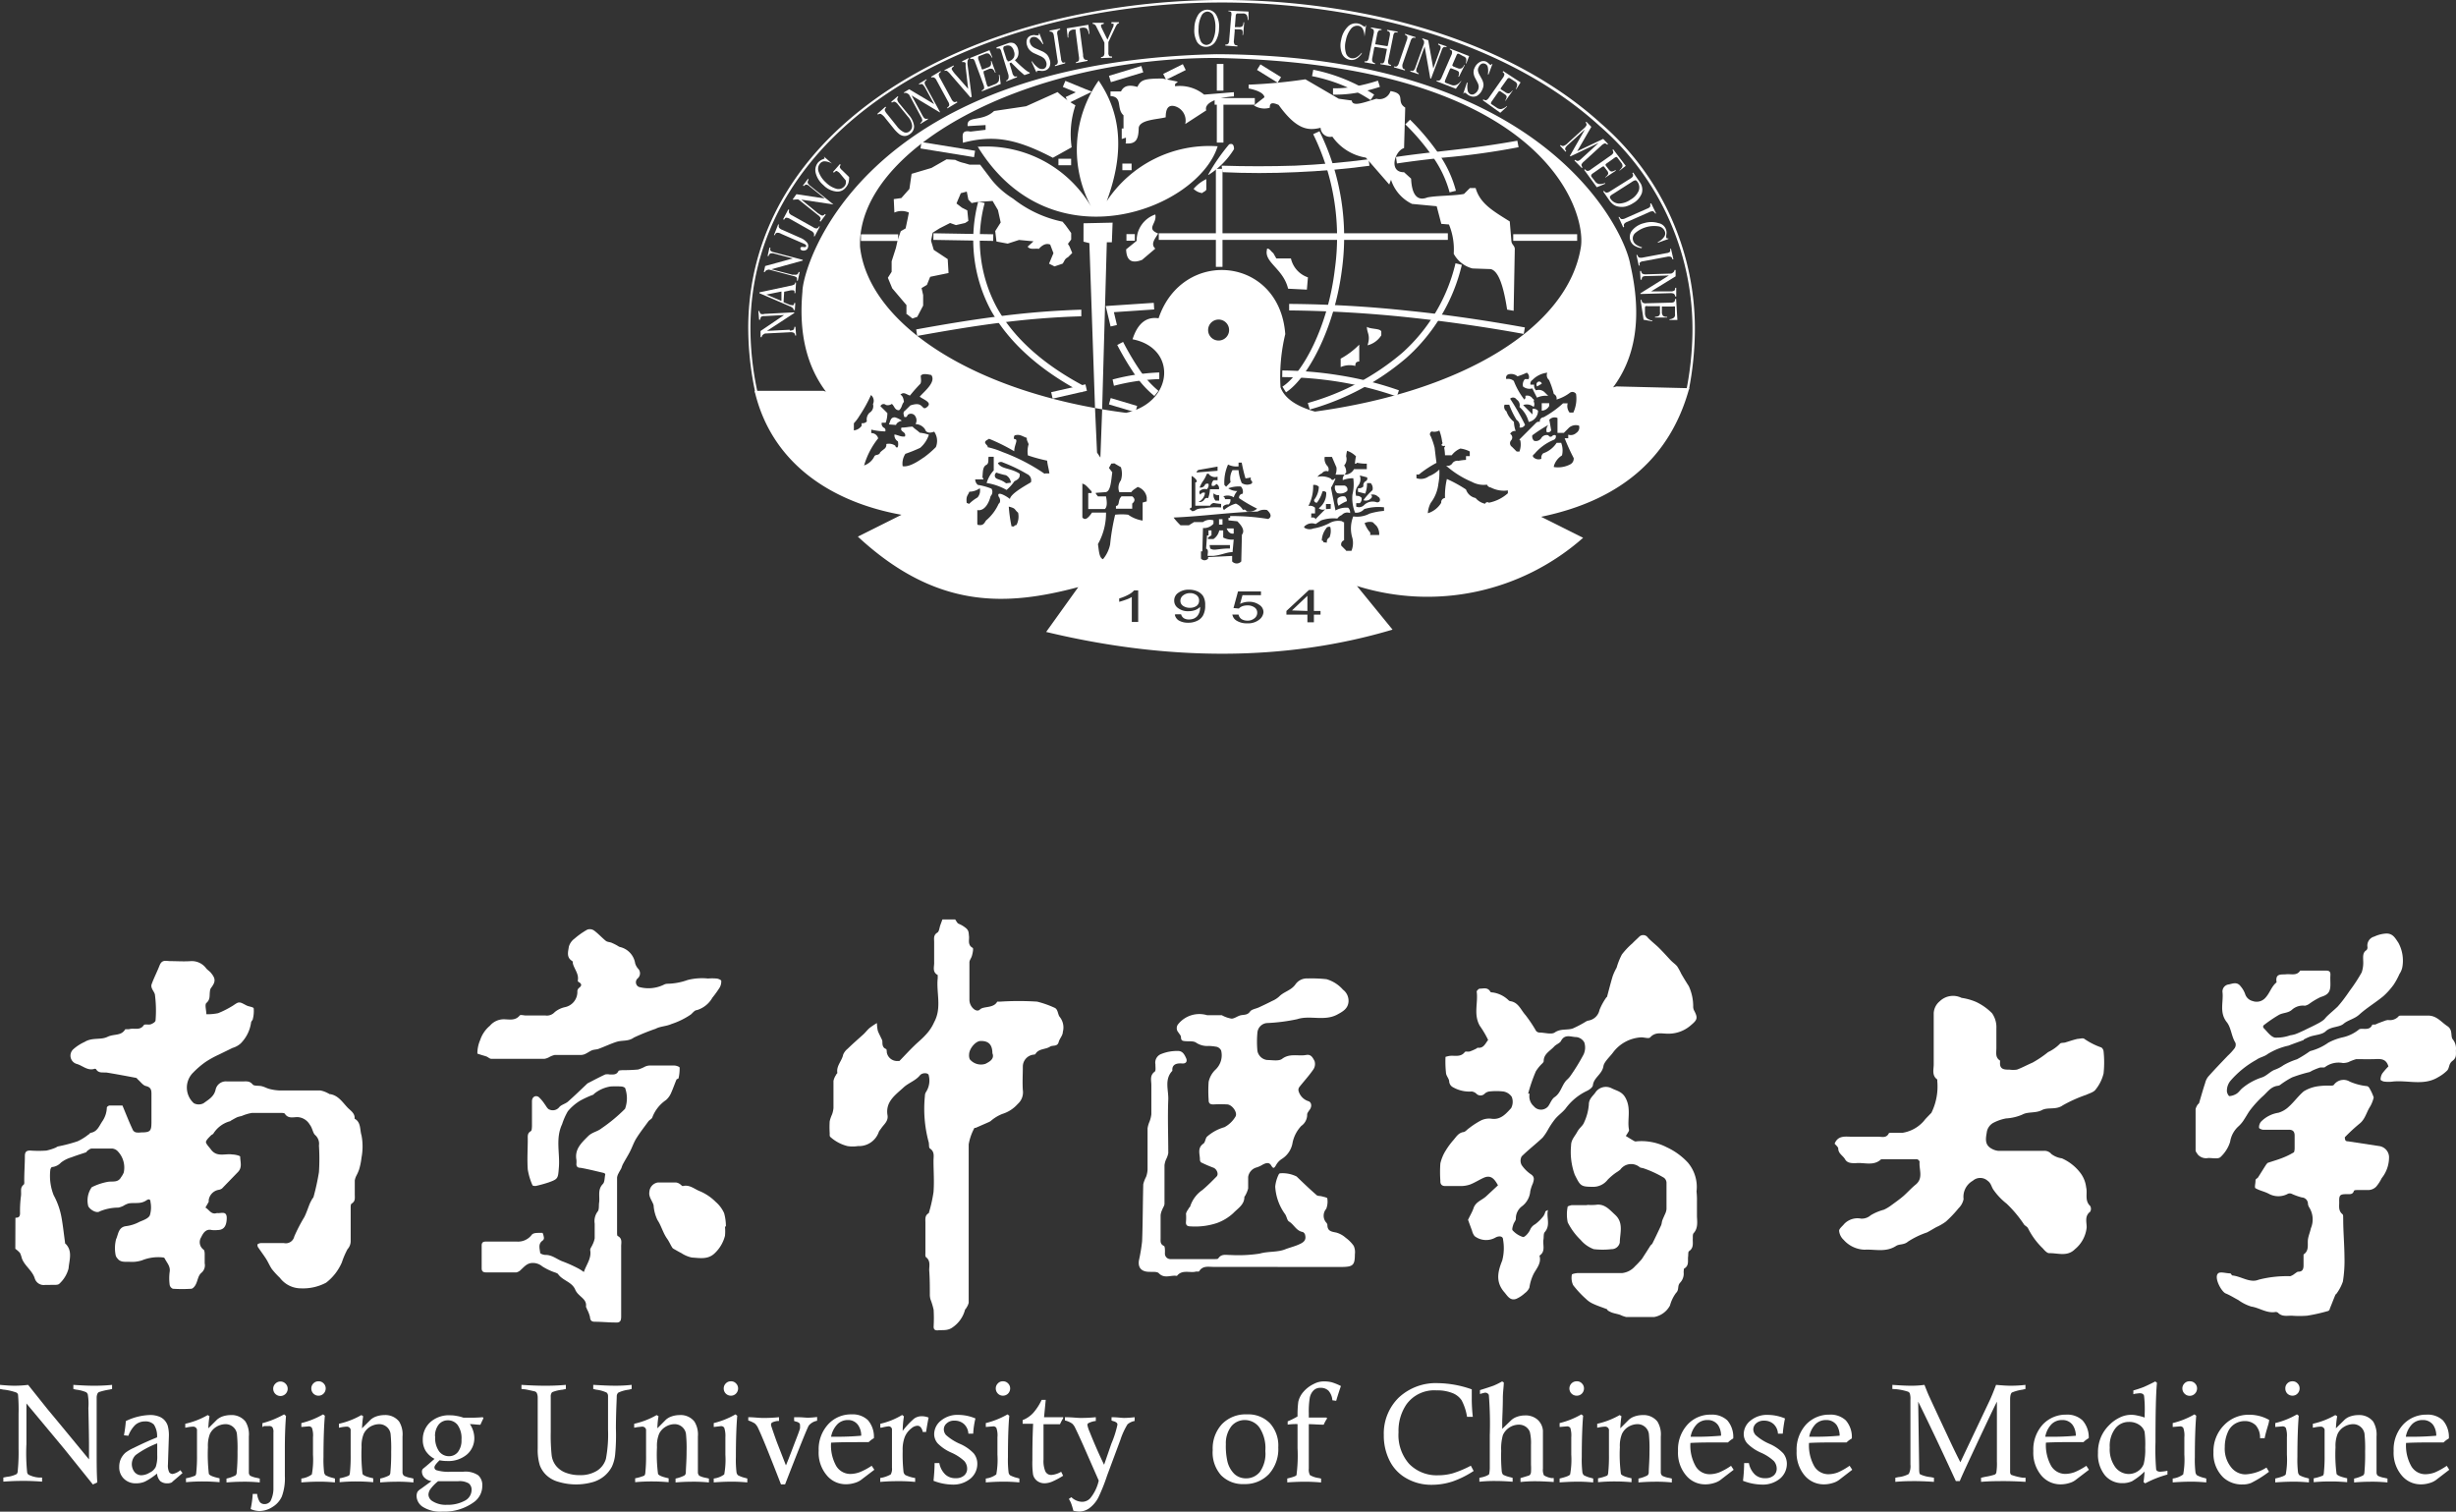 <svg xmlns="http://www.w3.org/2000/svg" width="310.345" height="191.006" viewBox="0 0 310.345 191.006">
  <rect x="0" y="0" width="310.345" height="191.006" fill="#333333" stroke="none"/>
  <g id="图层_2" data-name="图层 2" transform="translate(0 0.013)">
    <g id="图层_1" data-name="图层 1" transform="translate(0 -0.013)">
      <path id="路径_12736" data-name="路径 12736" d="M1.473,123.987c.411,0,.57-.133.584-.544a14.22,14.22,0,0,1,.106-2.122c.106-.7-.159-1.1.358-1.525.106-.08.066-.345.066-.531,0-1.021.08-2.043.08-3.077,0-.557.225-.716.743-.69a14.045,14.045,0,0,0,1.976,0,6.713,6.713,0,0,0,1.207-.385,1.326,1.326,0,0,1,.239-.133,20.052,20.052,0,0,0,2.48-.65,6.525,6.525,0,0,0,1.406-.875c.093,0,.159-.186.252-.2.849-.133,1.074-.849,1.485-1.459a3.223,3.223,0,0,0,.57-1.737c0-.093.212-.239.332-.252H15c.451,1.088.849,2.109,1.326,3.117a.637.637,0,0,0,.4.279,2.309,2.309,0,0,0,.61,0c1.194,0,1.326-.172,1.326-1.326V108.31c0-.517-.106-.822-.7-.968-.358-.08-.65-.5-.968-.783-.106-.08-.172-.239-.292-.252-1.194-.225-2.387-.451-3.594-.65-.517-.093-1.114.146-1.459-.464a.305.305,0,0,0-.265,0c-.849.212-1.446-.451-2.188-.65a1.09,1.09,0,0,1-.4-1.857,5.637,5.637,0,0,1,1.419-.915c.955-.6,2.029-.225,2.878-.637s1.7-.093,2.228-.915c0-.119.424,0,.65-.093.584-.106,1.26.212,1.724-.477.119-.172.623,0,.915-.119s.57-.305.57-.491a15.4,15.4,0,0,0-.066-3.13c0-.464-.623-.889-.424-1.446.292-.8.69-1.565.995-2.348s.8-.57,1.326-.557c.862,0,1.737.066,2.653,0a2.255,2.255,0,0,1,1.923.928c.172.2.4.332.57.531.637.756.637,1.154,0,1.976a.982.982,0,0,0-.106.4c-.08.491.08,1.008-.451,1.459-.225.2,0,.942,0,1.419a6.883,6.883,0,0,0,1.485-.133,11.938,11.938,0,0,0,1.7-.849c.265-.146.491-.345.756-.464a.663.663,0,0,1,.451,0c.252.093.477.239.729.358s.822.172.862.345a4.1,4.1,0,0,1-.106,1.326c0,.159-.225.305-.225.464a4.682,4.682,0,0,1-1.326,2.653,2.652,2.652,0,0,1-1.021.557l-1.737.849a12.561,12.561,0,0,0-1.658.915,10.9,10.9,0,0,0-1.552,1.326,2.653,2.653,0,0,0,.066,3.9,1.326,1.326,0,0,0,1.22,0c.61-.451,1.326-.822,1.525-1.724a1.326,1.326,0,0,1,1.406-1.035h2.056c.438,0,.836-.08,1.22.385.186.225.769.119,1.167.225s.637.265.968.345a6.021,6.021,0,0,0,1.207.186h5.2A3.316,3.316,0,0,1,41,108.27a.116.116,0,0,1,.106.08c1.167.106,1.711,1.088,2.414,1.791.345.332.889.7.809,1.326.836.451.65,1.406.875,2.1a7.52,7.52,0,0,1,0,2.825,8.342,8.342,0,0,1-.305,1.5,5.451,5.451,0,0,1-.332.756,2.162,2.162,0,0,0-.212.623v1.711c0,.57.093.9-.4,1.22-.133.066-.119.411-.119.637v4.112a1.5,1.5,0,0,1-.4,1.008,10.611,10.611,0,0,0-.716,1.671,6.446,6.446,0,0,1-1.989,2.56,6.207,6.207,0,0,1-3.183.716,3.329,3.329,0,0,1-2.653-1.326A10.847,10.847,0,0,1,33.9,130.5c-.292-.411-.477-.889-.756-1.326s-.716-1.021-1.061-1.539c0-.08-.066-.279,0-.305a.822.822,0,0,1,.424-.146h2.878a1.1,1.1,0,0,0,1.326-.836,20.57,20.57,0,0,1,1.273-2.454c.265-.531.451-1.114.676-1.671.093-.212.212-.424.318-.623a1.167,1.167,0,0,0,.159-.225,29.178,29.178,0,0,0,.69-3.157,25.758,25.758,0,0,0,0-3.356,1.472,1.472,0,0,0-.477-1.326c-.292-.239-.332-.875-.69-1.326a1.9,1.9,0,0,0-1.552-.942c-.544,0-1.167.225-1.592-.424-.08-.133-.464-.093-.716-.106H31.368a5.8,5.8,0,0,0-1.326.4,3.7,3.7,0,0,0-.517.133c-.239.106-.464.239-.7.371s-.172.146-.279.159a3.608,3.608,0,0,0-2.069,1.565c-.08.093-.225.133-.305.225s-.65.6-.623.849.438.65.676.981c.743.942,1.791.424,2.653.57.358,0,.981.159.995.265,0,.65.292,1.326-.252,1.923l-2.043,2.109a1.1,1.1,0,0,1-.358.159,1.539,1.539,0,0,0-1.326,1.326.9.9,0,0,1,0,.2c-.133.252-.279.491-.411.729.464.239.716.915,1.406.7a1.127,1.127,0,0,1,.212,0c.464,0,1.1-.265,1.074.663s-.332,1.459-1.141,1.472a3.594,3.594,0,0,1-.756,0c-.783-.2-1.127.491-1.326.9a1.167,1.167,0,0,0,.292,1.578c.119.08.133.332.146.5v1.233a1.223,1.223,0,0,1-.4,1.18c-.464.385-.464,1.008-.743,1.512-.106.212-.345.5-.544.517a17.138,17.138,0,0,1-2.334,0,.676.676,0,0,1-.4-.464,6.167,6.167,0,0,1,0-1.711c.093-.69-.371-1.114-.623-1.645a.278.278,0,0,0-.212-.133,5.438,5.438,0,0,0-2.653.358,4.178,4.178,0,0,1-1.658.186c-.544,0-1.1.08-1.472-.438a.862.862,0,0,1-.225-.451,4.589,4.589,0,0,1,.066-1.963c.292-.6.265-1.565,1.326-1.658a4.841,4.841,0,0,0,1.618-.531c.5-.212,1.141-.424,1.326-.836a3.475,3.475,0,0,0,.08-1.671c0-.318-.172-.438-.5-.225a1.844,1.844,0,0,1-.822.318c-.464.066-.955,0-1.432.08a2.652,2.652,0,0,0-.69.318,3.2,3.2,0,0,1-.6.212,6.121,6.121,0,0,0-2.374.477c-.371.279-1.194-.172-1.446-.65a2.9,2.9,0,0,1,.438-2.4,7.507,7.507,0,0,1,1.989-.676c.61-.119,1.326.146,1.724-.6a2.546,2.546,0,0,0,.332-.584,2.971,2.971,0,0,0-.729-2.653,1.114,1.114,0,0,0-.69-.371H11.089c-.172,0-.345.159-.5.265s-.106.172-.172.2c-.623.212-1.247.4-1.857.637a3.979,3.979,0,0,0-1.326.663,1.777,1.777,0,0,1-1.141.57c-.08,0-.212.252-.212.371a6.632,6.632,0,0,0,.424,3.183,9.285,9.285,0,0,1,.995,2.838c.186,1.035.292,2.069.438,3.1v.133c1.021.928.531,2.135.451,3.183a3.979,3.979,0,0,1-1.154,1.923c-.2.225-.769.133-1.18.159H5.24a1.18,1.18,0,0,1-1.326-.836c-.332-1.021-1.326-1.6-1.645-2.573a3,3,0,0,0-.225-.637,3.688,3.688,0,0,0-.584-.517Z" transform="translate(0.476 29.883)" fill="#fff"/>
      <path id="路径_12737" data-name="路径 12737" d="M94.906,87.58c.146.186.252.464.438.544a3.5,3.5,0,0,1,.862.5c.464.345.4.69.451,1.1s-.212,1.088.464,1.446c.119.08,0,.663-.093.995s-.318.557-.318.836V97.74c0,.889.889,1.671,1.326,1.22s1.724-.119,2.188-.995h.385a36.3,36.3,0,0,1,4.655,0,12.375,12.375,0,0,1,2.162.756c.5.172.438.889.7,1.18a2.149,2.149,0,0,1,.385,1.9c0,.438-.4.822-.517,1.247-.159.65-.743.385-1.088.6-.584.385-1.419.225-1.844.915,0,.093-.239.093-.371.119a1.525,1.525,0,0,0-1.233,1.512c0,.981-.066,1.963,0,2.944a1.963,1.963,0,0,1-.65,1.764,4.258,4.258,0,0,1-1.923,1.247,5.014,5.014,0,0,0-1.485.9,1.963,1.963,0,0,1-.172.106l-1.724.756c-.08,0-.2,0-.225.133A6.632,6.632,0,0,0,96.617,116v20.014a1.95,1.95,0,0,1-.318.676c0,.08-.146.146-.146.212a3.879,3.879,0,0,1-1.525,2.188c-.676.517-1.326.332-1.95.411-.345,0-.491-.119-.491-.477a18.9,18.9,0,0,0,0-2.122,9.151,9.151,0,0,0-.4-1.326,2.229,2.229,0,0,1-.08-.531c0-1.048,0-2.1-.08-3.143,0-.57.186-1.194-.4-1.645-.119-.093-.08-.4-.08-.6V125.9c0-.438-.093-.928.424-1.207a18.2,18.2,0,0,0,.6-2.653c.106-1.326,0-2.653,0-3.979,0-.531.172-1.127-.451-1.539-.172-.119-.08-.57-.172-.849a16.048,16.048,0,0,1-.464-5.783.929.929,0,0,1,.172-.557,2.653,2.653,0,0,0,.318-2.029c0-.358-.822-.424-1.141,0-.57.676-1.432.928-2.056,1.512-1.035.955-2.308,1.8-2.016,3.515.119.769-.491,1.154-.822,1.684a3.222,3.222,0,0,0-.265.371,2.653,2.653,0,0,1-2.653,1.83,4.2,4.2,0,0,1-1.326,0,5.04,5.04,0,0,1-2.175-1.167c-.093-.106-.066-.305-.066-.464a11.5,11.5,0,0,1,0-1.512,4.591,4.591,0,0,1,.305-.875,3.462,3.462,0,0,0,.172-.783v-3.435a2.148,2.148,0,0,1,.345-.783c0-.093.146-.159.146-.225-.159-.889.57-1.5.729-2.295a1.817,1.817,0,0,1,.57-.756c.65-.637,1.326-1.22,2.016-1.844.265-.252.491-.557.756-.783a9.285,9.285,0,0,1,.928-.623,5.3,5.3,0,0,0,.106.955c.119.345.305.663.451.995a.981.981,0,0,1,.133.358c0,.385,0,.783.451.968.106,0,.093.332.119.5a1.326,1.326,0,0,0,1.326,1.021h.252c.637-.65,1.247-1.326,1.9-1.95.438-.438.942-.822,1.393-1.326a5.557,5.557,0,0,0,1.1-1.631c.995-1.83.252-3.714.451-5.557v-.4c-.743-.4-.411-1.074-.451-1.645V90.432c0-.424-.119-.875.411-1.194.225-.133.252-.623.371-.942s.172-.477.265-.716Zm4.708,16.95c0-1.127-.477-1.618-1.5-1.592-.61,0-1.432.955-1.446,1.7a1.326,1.326,0,0,0,.08.6,1.83,1.83,0,0,0,1.989.584c.517-.265,1.127-.6.9-1.287Z" transform="translate(25.789 28.596)" fill="#fff"/>
      <path id="路径_12738" data-name="路径 12738" d="M174.79,113.534c.451-1.114,1.419-.862,2.295-.875h3.223c.464,0,1.021.2,1.326-.424,0-.08.305-.08.451-.08h1.326a4.5,4.5,0,0,0,2.653-1.485c.252-.332.557-.61.836-.915,0,0,.119-.093.133-.146a7.547,7.547,0,0,0,.729-3.979s0-.172,0-.2c-.729-.517-.438-1.326-.451-1.936V97.048a2.082,2.082,0,0,1,.769-1.512,2.414,2.414,0,0,1,2.746-.424,7.335,7.335,0,0,1,1.844.517,7.043,7.043,0,0,1,2.016,1.432,3.077,3.077,0,0,1,.544,1.91v2.467c0,.57-.172,1.207.464,1.6v.2c-.08.915.531.955,1.18.942a3.223,3.223,0,0,0,.955,0c.676-.252,1.326-.61,1.976-.889a13.674,13.674,0,0,0,1.963-1.326,5.133,5.133,0,0,0,1.5-1.061c.106-.133.424-.093.637-.146.531-.159,1.048-.345,1.592-.464.265,0,.676-.146.849,0a8.846,8.846,0,0,0,2.149,1.088.7.7,0,0,1,.279.477,13.262,13.262,0,0,1,0,2.812,5.225,5.225,0,0,1-.995,2.016c-.239.345-.769.477-1.194.676a17.678,17.678,0,0,0-2.958,1.326c-.875.623-1.883.2-2.653.61s-1.791.172-2.48.57a6.088,6.088,0,0,1-2.043.477,5.664,5.664,0,0,0-1.684.6,1.671,1.671,0,0,0-.729,1.021c-.119.769-.371,1.658.544,2.175a2.135,2.135,0,0,0,.915.305h5.69a1.127,1.127,0,0,1,.995.4,2.878,2.878,0,0,0,1.326.544,5.928,5.928,0,0,1,2.387,1.91,3.687,3.687,0,0,1,.676,1.738c.2.783-.225,1.684.517,2.374a.756.756,0,0,1,0,.716c-.743.557-.438,1.326-.451,2a4.085,4.085,0,0,1-1.485,2.745c-.981.981-2.149.464-3.249.5-.265,0-.584-.345-.809-.61a9.191,9.191,0,0,1-1.857-2.52c-.08-.2-.345-.305-.5-.477a15.238,15.238,0,0,0-2.215-2.653,8.117,8.117,0,0,1-1.671-1.764c-.252-.358-.279-.809-.729-1.127a1.406,1.406,0,0,0-1.87,0,2.321,2.321,0,0,0-1.167,2.321,2.241,2.241,0,0,1-.637,1.154,14.806,14.806,0,0,1-1.6,1.684,6.38,6.38,0,0,1-1.207.7c-.411.225-.8.477-1.194.676a10.479,10.479,0,0,0-2.387,1.154c-.5.438-1.088.279-1.5.544-1.326.849-2.653.4-3.979.477a3.674,3.674,0,0,1-2.653-1.247,1.777,1.777,0,0,1-.57-1.141c0-.279.424-.584.65-.875a2.334,2.334,0,0,1,2.122-.663,1.7,1.7,0,0,0,1.22-.424,6.433,6.433,0,0,1,1.658-.7,5.306,5.306,0,0,0,.995-.6c.491-.358.995-.716,1.446-1.1s1.021-1.021,1.578-1.472c1.021-.822.4-1.923.5-2.891a.472.472,0,0,0-.332-.318h-4.523c-.968.915-2.149.371-3.236.5-.5,0-1.048,0-1.326-.491s-.875-.716-.862-1.393C175.2,113.919,174.923,113.707,174.79,113.534Z" transform="translate(57.037 30.972)" fill="#fff"/>
      <path id="路径_12739" data-name="路径 12739" d="M150.835,123.807c-.239.915.371,1.9-.411,2.8-.172.2-.106.61-.159.915-.119.69.305,1.512-.491,2.043a.146.146,0,0,0,0,.066c.239.9-.385,1.565-.743,2.228a5.808,5.808,0,0,0-.544,1.751,1.684,1.684,0,0,1-.57.7,3.978,3.978,0,0,1-1.074.716c-.8.305-1.154-.411-1.539-.849-1.141-1.326-.783-2.653-.252-3.979a6.154,6.154,0,0,0,.106-2.653c0-.477-.557-.477-.942-.265a2.387,2.387,0,0,1-2.653-.172,1.711,1.711,0,0,1-.318-.663l-.424-1.154c0-.08-.106-.2-.08-.252.225-.5.531-.981.7-1.5.279-.769,1.035-.968,1.565-1.446l1.512-1.406c-.438-.783-.862-1.326-1.737-.981-.61.265-1.167.637-1.777.875a3.661,3.661,0,0,1-1.207.2h-1.923c-.438,0-.663-.2-.637-.676a15.037,15.037,0,0,1,0-2.188,5.305,5.305,0,0,1,.69-1.645,9.64,9.64,0,0,1,.981-1.326c.345-.4.6-.862,1.207-.981.265,0,.491-.332.743-.491a10.214,10.214,0,0,1,1.459-.955,2.334,2.334,0,0,1,1.326-.252c1.207.2,1.883-.623,2.533-1.326a1.711,1.711,0,0,0,.08-1.432,1.592,1.592,0,0,0-1.061-.676,7.958,7.958,0,0,0-1.777,0,1.075,1.075,0,0,0-.57.265.729.729,0,0,1-1.074,0,1.074,1.074,0,0,0-.57-.265,4.165,4.165,0,0,1-2.334-.517.9.9,0,0,1-.517-.729c0-.358-.358-.69-.4-1.061a13.435,13.435,0,0,1-.066-2.069s.318-.093.491-.119c.663-.093,1.419.212,1.95-.491.093-.119.451,0,.65-.08a6.314,6.314,0,0,0,.862-.385s.08-.093.106-.08c.756.106.968-.531,1.326-.981a12.363,12.363,0,0,0-1.061-1.8c-.809-1.446-.186-2.891-.385-4.311,0-.106.265-.385.4-.371.451,0,.981-.212,1.326.385,0,.08.239.093.371.106a3.594,3.594,0,0,1,1.91.955.438.438,0,0,0,.225.133c1.048.146,1.326,1.088,1.95,1.777a17.866,17.866,0,0,1,1.326,1.989.584.584,0,0,0,.411.2c.663,0,1.5.279,1.936,0,.756-.531,1.565-.265,2.295-.517a13.462,13.462,0,0,0,1.724-.915,1.327,1.327,0,0,1,.318-.093,1.7,1.7,0,0,0,1.326-1.326,7.48,7.48,0,0,1,.889-1.618s.066,0,.08-.106c.225-.836.438-1.684.69-2.52a6.008,6.008,0,0,1,.345-.8,3.173,3.173,0,0,1,.159-.292,8.78,8.78,0,0,1,.663-1.671,9.432,9.432,0,0,1,1.326-1.406c.265-.279.57-.544.849-.822a.71.71,0,0,1,1.114.093c.411.451.968.862,1.432,1.326s.9.942,1.326,1.406.676.57.955.915a8.582,8.582,0,0,1,.5.915c.305.531.637,1.074.955,1.565a6.128,6.128,0,0,1,.557,2.653,1.167,1.167,0,0,0,.093.385c.517.968.451,1.207-.358,1.883a4.271,4.271,0,0,1-3,1.088c-.716,0-1.525-.252-2.162.464-.172.2-.743,0-1.127,0a4.775,4.775,0,0,0-3.621,1.976c-.411.531-1.074,1.127-1.167,1.658-.159,1.021-1.18,1.419-1.326,2.374,0,.305-.477.637-.809.783a7.122,7.122,0,0,0-2.653,2.215c-.385.477-.928.836-1.326,1.326a10.29,10.29,0,0,0-.889,1.326,6.633,6.633,0,0,1-.676,1.008c-.849.809-1.791,1.525-2.653,2.374a1.154,1.154,0,0,0,0,1.1,4.457,4.457,0,0,0,1.233,1.207c.451.345.292.716.186,1.1a4.868,4.868,0,0,0-.332.995,2.653,2.653,0,0,1-1.021,1.883,1.91,1.91,0,0,0-.8,1.6c0,.212-.239.464-.318.716s-.2.637-.093.743a2.958,2.958,0,0,0,1.326.849c.252,0,.729-.544.889-.928a1.406,1.406,0,0,1,.637-.69,5.519,5.519,0,0,0,1.048-1.035,2.03,2.03,0,0,0,.252-.6Zm-2.507-14.7h.186a1.658,1.658,0,0,0,.517,1.578,1.18,1.18,0,0,0,1.844,0c.265-.385.438-.9.8-1.141.809-.544.9-1.552,1.552-2.188a2.93,2.93,0,0,0,.5-.57,25.391,25.391,0,0,0,1.618-2.653,2.1,2.1,0,0,0,.08-1.5,1.326,1.326,0,0,0-1.008-.676c-.65,0-1.459-.438-1.936.491-.159.292-.61.424-.862.7-.517.57-1.326.928-1.326,1.844,0,.106-.093.2-.159.279a4.96,4.96,0,0,0-.836,1.021A20.078,20.078,0,0,0,148.328,109.111Z" transform="translate(44.771 29.082)" fill="#fff"/>
      <path id="路径_12740" data-name="路径 12740" d="M233.544,105.711c-.318-1.1-1.141-.928-1.883-.915s-1.472,0-2.2,0a6.635,6.635,0,0,0-.995.385,2.561,2.561,0,0,1-.65.106,2.86,2.86,0,0,0-2.268.5c-.133.133-.491,0-.729.093a9.367,9.367,0,0,0-.942.385,2.054,2.054,0,0,1-.292.159,18.569,18.569,0,0,0-2.215.676,10.7,10.7,0,0,0-1.512.955.65.65,0,0,1-.305.106c-.915.119-1.326.862-1.976,1.406a13.728,13.728,0,0,0-1.446,1.592c-.292.371-.517.809-.783,1.207a3.979,3.979,0,0,1-.716.889,3.3,3.3,0,0,0-1.088,1.989,4.417,4.417,0,0,1-1.233,1.936c-.305.265-1.008.093-1.525.106a1.406,1.406,0,0,1-1.326-.438c-.106-.172-.279-.358-.279-.531V111.1a1.777,1.777,0,0,1,.292-.6.728.728,0,0,0,.146-.146c.252-.849.491-1.7.769-2.547a2.136,2.136,0,0,1,.371-.783c.809-.915,1.658-1.791,2.48-2.653a7.188,7.188,0,0,0,.862-.942.8.8,0,0,0,.119-.69c-.531-.862-.544-1.963-1.127-2.653-.942-1.233-.358-2.547-.517-3.807a.9.9,0,0,1,.809-.928c.464-.093,1.035-.371,1.486.239a3.091,3.091,0,0,1,.6,1.061,1.326,1.326,0,0,0,.915.8,1.472,1.472,0,0,0,1.5-.292c.663-.623.836-1.512,1.512-2.056a.159.159,0,0,0,0-.133c-.119-1.048.637-.836,1.247-.9s1.326.225,1.751-.464h3.263c.424,0,.584.146.557.57s0,.769,0,1.167c0,.981-.305,1.326-1.22,1.6a8.791,8.791,0,0,0-1.472.875,1.433,1.433,0,0,1-.531.225,2.063,2.063,0,0,0-1.6.477c-.5.477-1.167.385-1.7.69a17.238,17.238,0,0,0-1.936,1.326.318.318,0,0,0,0,.305c.451.438.875,1.088,1.432,1.233a5.212,5.212,0,0,0,1.95-.292,3.821,3.821,0,0,0,.65-.146c.371-.133.716-.305,1.074-.464l.292-.146c.464-.225.928-.438,1.393-.69a4.749,4.749,0,0,0,.783-.477c.186-.146.305-.345.477-.5.424-.411.889-.783,1.326-1.207a14.823,14.823,0,0,0,.981-1.233c.212-.279.4-.57.61-.862a20.237,20.237,0,0,0,1.446-2.228,3.846,3.846,0,0,0,.186-1.485c0-.477-.093-1.008.424-1.326a.517.517,0,0,0,.119-.385,1.167,1.167,0,0,1,.862-1.326,3.979,3.979,0,0,1,1.539-.385c.8,0,1.088.544,1.512,1.18a4.735,4.735,0,0,1,.491,3.077,2.334,2.334,0,0,1-.358.849,9.359,9.359,0,0,1-.716,1.326,9.164,9.164,0,0,1-1.326,1.485c-.981.809-2.1,1.472-3.037,2.321-.61.557-1.446.7-1.989,1.167s-1.592.318-2.255.942c-.451.438-1.326.451-1.976.676a6.181,6.181,0,0,0-.8.371.1.1,0,0,1-.093.093c-.61.225-1.22.438-1.83.676a8.41,8.41,0,0,0-2.653,1.074c-.4.318-.981.4-1.406.716a12.016,12.016,0,0,0-3.276,2.653,1.99,1.99,0,0,0-.451,1.326c0,.212.212.61.318.61a1.989,1.989,0,0,0,.928-.318c.279-.186.464-.5.743-.716a7.388,7.388,0,0,1,2.427-1.326c.557-.172.995-.69,1.552-.942a4.628,4.628,0,0,0,1.194-.61,8.542,8.542,0,0,1,1.7-.743,15.558,15.558,0,0,0,1.539-.955.556.556,0,0,1,.172-.093,6.923,6.923,0,0,0,2.242-1.048,7.241,7.241,0,0,1,1.883-.69,4.961,4.961,0,0,0,2.029-1.008.849.849,0,0,1,.305-.053c.491,0,1.061.119,1.326-.491,0-.093.345,0,.5-.093s.716-.292,1.074-.424a1.631,1.631,0,0,1,.438-.106,1.479,1.479,0,0,0,1.326-.464c0-.093.292-.093.438-.093h3.289c1.088,0,1.658.822,2.427,1.326s.345,1.326.729,1.724a1.844,1.844,0,0,1,.358,1.326c0,.477.106.942-.411,1.326s-.385.862-.676,1.22a5,5,0,0,1-1.114.836c-1.857,1.167-3.9.358-5.836.584a3.979,3.979,0,0,1-.968,0c-.186,0-.517-.172-.517-.252a1.565,1.565,0,0,1,.212-.769,8.991,8.991,0,0,1,.783-.9Z" transform="translate(68.259 29.034)" fill="#fff"/>
      <path id="路径_12741" data-name="路径 12741" d="M115.944,97.844H117.8a3.833,3.833,0,0,0,1.233.438c.385,0,.756-.332,1.167-.424s.849,0,1.18-.477c.2-.279.729-.345,1.1-.517s1.141-.531,1.7-.822a3.064,3.064,0,0,0,.862-.544c.6-.623,1.512-.769,2.056-1.525a1.751,1.751,0,0,1,1.552-.769,17.7,17.7,0,0,1,2.387.093,4.416,4.416,0,0,1,2.082,1.326,1.764,1.764,0,0,1,.7,1.512c-.066.809-.584,1.18-1.326,1.578-1.671.968-3.515.093-5.159.637a22.773,22.773,0,0,1-3.86.491,1.326,1.326,0,0,0-1.167,1.194,12.334,12.334,0,0,0,0,2.321,1.419,1.419,0,0,0,1.247,1.154c.623,0,1.446.172,1.87-.146.981-.743,2.043-.305,3.051-.491.637-.119.849.4,1.048.756a1.233,1.233,0,0,1-.133,1.048c-.544.8-1.194,1.5-1.791,2.255a.623.623,0,0,0-.106.438,1.883,1.883,0,0,0,1.207,1.326c.411.093.531.61.252,1.035-.146.225-.385.491-.358.7a1.724,1.724,0,0,1-.743,1.406,4.377,4.377,0,0,0-1.1,2.109,2.984,2.984,0,0,1-1.326,2.043,2.162,2.162,0,0,0-.783.836c-.225.371-.332.451-.6,0s-.7-.292-1.074-.093a3.409,3.409,0,0,1-.743.345,1.459,1.459,0,0,0-1.088,1.207c0,.477,0,.968,0,1.446a3.342,3.342,0,0,1-.345.862c0,.08-.133.146-.133.225,0,.981-.836,1.446-1.406,2.043a6.1,6.1,0,0,1-2.056,1.247,8.661,8.661,0,0,1-3.316.424c-.411,0-.65-.119-.6-.6a6.488,6.488,0,0,0,0-1.021,1.8,1.8,0,0,1,.318-.584c0-.119.186-.212.212-.318a3.979,3.979,0,0,1,1.539-2.069c.637-.531,1.22-1.127,1.8-1.711.305-.318,0-.968-.411-1.114a16.362,16.362,0,0,1-1.565-.676.544.544,0,0,1-.133-.371c0-.676-.358-1.432.438-1.989.239-.159.239-.637.451-.875A5.623,5.623,0,0,1,118.132,112a3.541,3.541,0,0,0,1.393-1.326c.318-.477-.358-1.472-.995-1.552a15.806,15.806,0,0,0-1.777,0c-.424,0-.623-.119-.61-.6a15.913,15.913,0,0,1,0-2.255,3.011,3.011,0,0,1,.849-1.525,2.493,2.493,0,0,0,.729-2.44.915.915,0,0,0-.517-.451,6.514,6.514,0,0,0-1.021-.119,2.546,2.546,0,0,1-1.6-.4c-.305-.239-.875-.172-1.326-.2s-.6-.08-.61-.517c0-.2-.212-.4-.332-.6a.8.8,0,0,1,0-1.061A3.435,3.435,0,0,1,115.944,97.844Z" transform="translate(36.583 30.428)" fill="#fff"/>
      <path id="路径_12742" data-name="路径 12742" d="M231.031,105.085a4.432,4.432,0,0,1-.424,1.1c-.477.7-.623,1.592-1.326,2.175a22.273,22.273,0,0,0-1.9,1.751s0,.318.106.424.252.08.4.106l3.833.584a1.446,1.446,0,0,1,1.247,1.326,4.218,4.218,0,0,1-.928,2.732,5.148,5.148,0,0,1-.7,1.074,1.432,1.432,0,0,1-1.035.424h-1.326c-.159,0-.424,0-.451.119-.159.491-.544.385-.9.4-.875,0-.981.119-.955,1.021,0,.517-.119,1.088.411,1.512.119.093.08.385.093.584,0,1.6.146,3.2.159,4.8a16.419,16.419,0,0,1-.2,3.13,5.73,5.73,0,0,1-.862,1.6.1.1,0,0,0-.093.093c-.239.57-.451,1.141-.69,1.711a.387.387,0,0,1-.2.305,21.712,21.712,0,0,1-2.653.6,12.282,12.282,0,0,1-1.976,0c-.6,0-1.233.146-1.724-.371a.464.464,0,0,0-.332-.093c-1.1.186-2-.531-3.051-.69a5.558,5.558,0,0,1-1.631-.822c-.531-.279-1.048-.61-1.6-.836s-1.512-2.029-.955-2.533c.279-.252,1.008,0,1.525,0,.106,0,.186.252.279.265,1.127.106,2.228.995,3.329.531a14.311,14.311,0,0,1,3.979-.438,1.737,1.737,0,0,0,.584-.332c.146-.08.292-.239.438-.239.57,0,.663-.371.663-.822v-1.353c.769-.5.451-1.326.57-1.989.08-.451.265-.875.358-1.326a2.865,2.865,0,0,0-.225-2.653,1.008,1.008,0,0,1-.146-.438.809.809,0,0,0-.769-.8,7.731,7.731,0,0,1-1.326-.477.623.623,0,0,0-.411,0,2.52,2.52,0,0,1-2.467,0c-.531-.279-1.141-.385-1.658-.69-.146-.08,0-.6,0-.915s.2-.279.305-.424,1.048-1.684,1.114-1.737.093-.119.146-.133c.623-.212,1.247-.385,1.844-.623a8.994,8.994,0,0,0,1.393-.676c.106,0,.133-.318.146-.491v-1.645c0-.544-.252-.769-.809-.743h-3.157c-.186,0-.531-.159-.531-.252a1.1,1.1,0,0,1,.239-.756,3.886,3.886,0,0,1,2.215-1.141,3.263,3.263,0,0,0,1.326-.783c.663-.6,1.167-1.326,1.87-1.923a4.669,4.669,0,0,1,1.777-.637,8.926,8.926,0,0,1,1.578-.08c.146,0,.385,0,.451-.106a1.512,1.512,0,0,1,2.016-.4,7.4,7.4,0,0,0,2.2.57.57.57,0,0,1,.305.305A6.1,6.1,0,0,1,231.031,105.085Z" transform="translate(68.916 33.586)" fill="#fff"/>
      <path id="路径_12743" data-name="路径 12743" d="M58.8,127.589c.318-.955.995-1.724.8-2.785,0-.2.2-.438.292-.663a2.878,2.878,0,0,0,.279-.822v-1.844a2.016,2.016,0,0,1,.371-1.525c.212-.239.133-.743.186-1.114.119-.8-.225-1.658.477-2.374.239-.239.2-.743.305-1.233a.318.318,0,0,0-.186-.159c-.968-.225-1.95-.477-2.931-.65-.345,0-.557-.133-.531-.517a3.036,3.036,0,0,0,0-.491c-.239-1.326.61-2.122,1.472-2.984.517-.517,1.167-.57,1.7-.995a20.372,20.372,0,0,0,2.971-2.467,3.833,3.833,0,0,0,0-2.653.955.955,0,0,0-.5-.172,11.74,11.74,0,0,0-1.326,0,4.364,4.364,0,0,0-2.082.928.663.663,0,0,1-.093.106,12.123,12.123,0,0,0-1.684.769,6.313,6.313,0,0,0-1.539,1.326,8.289,8.289,0,0,0-.729,1.645c-.862,1.83-.239,3.7-.411,5.531-.106,1.326-.093,1.393-1.326,1.83-.517.172-1.061.318-1.592.438-.133,0-.4,0-.424-.119a8.117,8.117,0,0,1-.584-1.963c-.093-1.326,0-2.56,0-3.833,0-.385-.066-.756.385-1.008.133-.08.133-.411.146-.637V106c0-.517.438-.809.862-.517a4.894,4.894,0,0,1,.743.889c.186.239.358.623.61.69a1.035,1.035,0,0,0,1.22-.292c.252-.318.769-.424,1.1-.7.809-.716,1.592-1.472,2.387-2.228a.638.638,0,0,1,.146-.119c.729-.371,1.446-.756,2.188-1.1a1.459,1.459,0,0,1,.544,0c.411,0,.875.093,1.127-.424,0-.093.332-.106.517-.119A19.676,19.676,0,0,0,65.652,102a4.39,4.39,0,0,0,.862-.358,1.512,1.512,0,0,1,.57-.146h3.157c.239,0,.663.159.663.265a5.306,5.306,0,0,1-.133,1.326c0,.08-.225.106-.265.186-.239.57-.438,1.154-.69,1.711a2.481,2.481,0,0,1-.637.875,4.6,4.6,0,0,0-1.724,2.188c-.066.2-.345.305-.491.491-.517.716-1.061,1.406-1.525,2.149-.332.531-.531,1.141-.809,1.684s-.637,1.1-.928,1.658a4.258,4.258,0,0,0-.159.438c-.106.212-.252.424-.358.65a1.393,1.393,0,0,0-.186.544v6.923c0,.159,0,.411.08.451.637.318.424.9.438,1.326v8.847c0,.61-.172.809-.783.756-.836,0-1.684-.093-2.52-.093-.438,0-.6-.146-.637-.6a4.072,4.072,0,0,0-.4-1.021c0-.106-.119-.212-.106-.305.106-.756-.5-1.074-.915-1.512a1.936,1.936,0,0,1-.424-.57c-.4-1.048-1.645-1.18-2.215-2.056,0,0-.146-.08-.225-.119a7.454,7.454,0,0,1-1.737-.809,1.857,1.857,0,0,0-1.207-.438c-.69,0-1.035.438-1.459.822a1.194,1.194,0,0,1-.61.371H46.447c-.371,0-.557-.133-.557-.517v-2.878c0-.411.2-.5.557-.5h3.886a2.162,2.162,0,0,0,1.9-.875c.239-.279.889-.212,1.326-.225.066,0,.172.4.2.623a.411.411,0,0,1-.159.345c-.61.411-.371,1.021-.318,1.552,0,.119.451.279.676.265.875,0,1.485.6,2.228.849a17.43,17.43,0,0,1,1.963.889A5.53,5.53,0,0,1,58.8,127.589Z" transform="translate(14.975 33.139)" fill="#fff"/>
      <path id="路径_12744" data-name="路径 12744" d="M45.48,104.227a4.364,4.364,0,0,1,.358-1.724,3.979,3.979,0,0,1,1.233-1.8A2.3,2.3,0,0,1,48.8,99.89c.676,0,1.459.225,2.029-.477.106-.133.517,0,.8,0h2.467a1.326,1.326,0,0,0,1.154-.424,3.064,3.064,0,0,1,1.326-.637,1.963,1.963,0,0,0,1.539-2.029.6.6,0,0,1,.212-.4c.358-.265.358-.491,0-.716-.066,0-.172-.146-.159-.2.172-.836-.438-1.446-.623-2.175,0-.106,0-.279-.106-.318-.743-.464-.477-1.194-.4-1.791a1.91,1.91,0,0,1,.716-1.021,9.642,9.642,0,0,1,1.618-1.141.955.955,0,0,1,.822.093c.531.385.981.889,1.512,1.326.2.159.517.146.756.252a7.217,7.217,0,0,1,.716.358,1.5,1.5,0,0,0,.279.159,2.52,2.52,0,0,1,1.963,2.082,1.857,1.857,0,0,0,.345.637.849.849,0,0,1,0,1.233.65.65,0,0,0,.119,1.1,4.43,4.43,0,0,0,3.157-.279,1,1,0,0,1,.451-.119,7.958,7.958,0,0,0,2.56-.477,7.454,7.454,0,0,1,2.573-.186,6.738,6.738,0,0,1,1.035,0c.225,0,.623.172.637.292a1.539,1.539,0,0,1-.225.889,13.171,13.171,0,0,1-.889,1.233,3.382,3.382,0,0,1-1.963,1.578c-.279,0-.517.345-.769.557a9.6,9.6,0,0,1-2.427,1.194c-.676.305-1.432.292-2,.6a27.853,27.853,0,0,0-2.759,1.114c-.716.517-1.446.318-2.149.531s-1.539.61-2.321.9c-.252.093-.544.08-.8.172s-.544.305-.822.438a1.327,1.327,0,0,1-.544.159H55.268a2.653,2.653,0,0,0-.716.279,1.791,1.791,0,0,1-.6.212H47.244c-.212,0-.4-.212-.61-.292S45.865,104.373,45.48,104.227Z" transform="translate(14.841 28.9)" fill="#fff"/>
      <path id="路径_12745" data-name="路径 12745" d="M165.6,118.009V119.8c0,.6.2,1.539-.411,2.2-.159.159-.093.531-.119.809,0,.5.119,1.088-.464,1.472-.133.08-.093.424-.119.65-.08.531.159,1.154-.477,1.539-.093,0-.066.292-.093.451a1.654,1.654,0,0,1-.424,1.326c-.424.438-.093.889-.544,1.326a4.721,4.721,0,0,0-.756,1.578,2.838,2.838,0,0,1-2.016,1.459h-3.5a3.686,3.686,0,0,1-.783-.279c-.318-.106-.65-.159-.981-.265a2.92,2.92,0,0,1-.61-.305.164.164,0,0,0-.119-.159c-.57-.225-1.167-.411-1.724-.676a3.011,3.011,0,0,1-.875-.6,12.707,12.707,0,0,1-1.631-1.751,2.162,2.162,0,0,1-.159-1.326c0-.093.544-.2.836-.2h5.544a2.521,2.521,0,0,0,1.618-.875c.279-.252.531-.544.8-.836a4.676,4.676,0,0,0,.279-.424c.292-.438.57-.889.849-1.326.08-.106.2-.172.252-.279.385-.769.743-1.525,1.1-2.295.08-.186.08-.411.146-.6s.265-.623.4-.928a1.751,1.751,0,0,0,.133-.517v-3.356a.836.836,0,0,0-.318-.6,13.436,13.436,0,0,0-2.653-1.22,1.818,1.818,0,0,1-.385-.093,1.684,1.684,0,0,0-2.48.279,3.979,3.979,0,0,1-.544.385,7.559,7.559,0,0,0-1.048.889,2.294,2.294,0,0,1-1.923.9c-1.512,0-1.552-.159-2.242-1.525a8.436,8.436,0,0,1-.464-3.7c0-.716.477-1.154.769-1.7s.7-.756.875-1.207a6.539,6.539,0,0,0,.6-2.255c0-.716.491-1.061.809-1.5a1.592,1.592,0,0,1,2.082-.557c.623.318,1.326.4,1.764,1.247.7,1.326.2,2.653.4,3.886a.437.437,0,0,1,0,.265,7.1,7.1,0,0,1-.385.623c.371.225.743.464,1.127.676a.57.57,0,0,0,.265,0,6.963,6.963,0,0,1,3.793.756,8.516,8.516,0,0,1,2.653,1.923,4.775,4.775,0,0,1,1.1,3.661A9.442,9.442,0,0,1,165.6,118.009Z" transform="translate(48.83 33.805)" fill="#fff"/>
      <path id="路径_12746" data-name="路径 12746" d="M125.864,127.393h-7.958c-.623,0-1.326-.172-1.777.544,0,.093-.345,0-.531.08-.769.119-1.658-.279-2.281.517-.756-.146-1.578.411-2.295-.345-.225-.225-.783-.146-1.18-.172-.981,0-1.472-.491-1.326-1.446a21.372,21.372,0,0,0,.4-2.427c.093-2.4.08-4.8.146-7.189a3.98,3.98,0,0,1,.358-.942,3.117,3.117,0,0,0,.186-.915q0-2.606,0-5.212a3.529,3.529,0,0,1,.252-.862,3.847,3.847,0,0,0,.225-.915q0-1.85,0-3.7c0-.57-.225-1.207.424-1.684.172-.119.08-.6.093-.915a1.163,1.163,0,0,1,.756-1.326,5.306,5.306,0,0,1,2.122-.371c.57,0,.809.491.995.9s0,.716-.5.676-1.326,0-1.233.928c-1.035,1.074-.477,2.414-.517,3.621-.093,2.255,0,4.523,0,6.791a2.984,2.984,0,0,1-.292.809,2.759,2.759,0,0,0-.186.7v4.868c0,.265-.2.5-.292.769a2.162,2.162,0,0,0-.2.69q0,1.472,0,2.944c0,.345-.066.7.4.928.159,0,.159.61.146.942a.692.692,0,0,0,.729.729h5.557c.159,0,.4,0,.451-.08.4-.623,1.008-.424,1.539-.438a17.828,17.828,0,0,0,3.687-.172c1.1-.318,2.268-.146,3.263-.557.557-.212,1.114-.345,1.631-.57s1.021-.464.875-1.154a.578.578,0,0,0-.305-.451c-.836-.133-1.114-.955-1.751-1.326-.252-.159-.279-.637-.491-.928a6.552,6.552,0,0,1-1.247-3.488,4.47,4.47,0,0,1,.464-1.578l.106-.093a3.979,3.979,0,0,1,2.135.4c.822.8,1.658,1.592,2.52,2.348.146.133.438.093.663.159s.676.146.69.252a2.52,2.52,0,0,1-.133,1.326,1.326,1.326,0,0,0,0,1.737.517.517,0,0,1,.146.279c0,.8.5.862,1.114.981a3.011,3.011,0,0,1,1.207.663,4.337,4.337,0,0,1,1.008,1.021,1.95,1.95,0,0,1,.146,1.048c0,1.419-.252,1.6-1.684,1.618h-7.958Z" transform="translate(35.403 32.684)" fill="#fff"/>
      <path id="路径_12747" data-name="路径 12747" d="M71.424,118.224a5.571,5.571,0,0,1,0,1.154,4.589,4.589,0,0,1-1.326,2.228c-.849.8-1.883.57-2.852.517a3.807,3.807,0,0,1-1.326-.557c-.345-.172-.676-.371-1.008-.557a.531.531,0,0,1-.186-.2c-.212-.345-.371-.729-.61-1.061-.531-.743-.743-1.658-1.22-2.361a5.027,5.027,0,0,1-.491-1.87c-.159-.57-.65-1.035-.531-1.711a1.274,1.274,0,0,1,1.061-1.167h2.321a1.154,1.154,0,0,1,.477.2c.133.08.279.279.371.252.875-.225,1.5.424,2.215.676a6.393,6.393,0,0,1,1.936,1.326,4.072,4.072,0,0,1,1.061,1.419,6.127,6.127,0,0,1,.225,1.671Z" transform="translate(20.185 36.774)" fill="#fff"/>
      <path id="路径_12748" data-name="路径 12748" d="M151.813,114.777a7.628,7.628,0,0,0,1.1,0c1.127-.186,1.751.61,2.454,1.247,1.127,1.021.61,2.334.6,3.515a1.048,1.048,0,0,1-1.048.836,9.655,9.655,0,0,1-2.241,0,3.979,3.979,0,0,1-1.658-1.167,8.249,8.249,0,0,1-1.631-2.215,4.867,4.867,0,0,1,0-2.016,2.125,2.125,0,0,1,.477-.159h1.989Z" transform="translate(48.713 37.462)" fill="#fff"/>
      <path id="路径_12749" data-name="路径 12749" d="M0,132.437v-.517c.729.066,1.326.106,1.737.106a13.5,13.5,0,0,0,1.817-.106l2.467,3.09c.225.265,1.976,2.374,5.226,6.327v-1.764q0-1.326-.08-4.735a6.772,6.772,0,0,0-.08-1.737.6.6,0,0,0-.2-.252,4.523,4.523,0,0,0-1.207-.318,2.415,2.415,0,0,1-.411-.093v-.517c1.021.066,1.844.106,2.454.106a22.336,22.336,0,0,0,2.44-.106v.517l-.345.08a7.958,7.958,0,0,0-1.326.318.451.451,0,0,0-.159.159,1.22,1.22,0,0,0-.119.517v6.618c0,1.631,0,3,.08,4.112l-.557.265L8.1,139.984l-4.761-5.716V139.4a23.909,23.909,0,0,0,.093,3.594.491.491,0,0,0,.159.265,3.435,3.435,0,0,0,1.326.371h.4v.517c-.889-.066-1.631-.093-2.241-.093s-1.326,0-2.653.093v-.517l.464-.093a3.288,3.288,0,0,0,1.207-.345.451.451,0,0,0,.133-.265,23.688,23.688,0,0,0,.119-2.944c0-2.48,0-3.979,0-4.39a21.924,21.924,0,0,0-.066-2.427.385.385,0,0,0-.225-.279,6.884,6.884,0,0,0-1.645-.371Z" transform="translate(0 43.065)" fill="#fff"/>
      <path id="路径_12750" data-name="路径 12750" d="M12.514,137.416l-.557-.066a16.554,16.554,0,0,0,.239-1.791,7.428,7.428,0,0,1,3.051-.769,3.051,3.051,0,0,1,1.074.172,1.83,1.83,0,0,1,.743.464,1.937,1.937,0,0,1,.424.716,4.5,4.5,0,0,1,.146,1.326l-.119,3.594a1.923,1.923,0,0,0,.159.955.544.544,0,0,0,.424.225,2.043,2.043,0,0,0,.981-.477l.279.358c-.822.729-1.326,1.114-1.326,1.167a1.22,1.22,0,0,1-.61.133,1.326,1.326,0,0,1-.875-.279,1.6,1.6,0,0,1-.411-.955,8.171,8.171,0,0,1-1.539,1.021,2.758,2.758,0,0,1-1.1.212,2.1,2.1,0,0,1-1.552-.584,1.99,1.99,0,0,1-.584-1.5,2.374,2.374,0,0,1,.2-.995,2.507,2.507,0,0,1,.6-.8,5.664,5.664,0,0,1,1.035-.6c1.127-.557,2.109-.995,2.944-1.326a2.653,2.653,0,0,0-.4-1.618,1.472,1.472,0,0,0-1.127-.4,1.844,1.844,0,0,0-1.22.438A3.7,3.7,0,0,0,12.514,137.416Zm3.647.955a11.791,11.791,0,0,0-2.732,1.485,1.618,1.618,0,0,0-.119,2.162,1.127,1.127,0,0,0,.836.385,2.1,2.1,0,0,0,1.061-.332,1.592,1.592,0,0,0,.769-.729,4.125,4.125,0,0,0,.186-1.485Z" transform="translate(3.706 44.002)" fill="#fff"/>
      <path id="路径_12751" data-name="路径 12751" d="M17.65,136.4v-.5a10.119,10.119,0,0,0,2.838-1.1l.225.146a11.432,11.432,0,0,0-.146,1.525l1.1-1.1a2.28,2.28,0,0,1,.65-.385,3.263,3.263,0,0,1,1.074-.186,2.228,2.228,0,0,1,1.87.822,3.1,3.1,0,0,1,.424,1.883v4.6a.544.544,0,0,0,.172.358,2.785,2.785,0,0,0,.822.265l.385.093v.491c-.676-.066-1.326-.093-1.817-.093s-1.26,0-2.387.093v-.491a4.6,4.6,0,0,0,1.141-.4.464.464,0,0,0,.146-.332,24.589,24.589,0,0,0,.106-2.653,17.84,17.84,0,0,0-.08-2.295,1.406,1.406,0,0,0-.517-.875,1.446,1.446,0,0,0-.942-.318,2.294,2.294,0,0,0-1.127.332,2.149,2.149,0,0,0-.822.9,4.165,4.165,0,0,0-.252,1.671,21.393,21.393,0,0,0,.119,3.382c.093.172.424.332,1.021.477l.332.08v.491c-.783-.066-1.432-.093-1.963-.093a22.567,22.567,0,0,0-2.281.093v-.491a5.6,5.6,0,0,0,1.18-.345.69.69,0,0,0,.119-.371,19.894,19.894,0,0,0,.093-2.241v-3.2a.491.491,0,0,0-.517-.371,4.7,4.7,0,0,0-.6.066Z" transform="translate(5.76 44.001)" fill="#fff"/>
      <path id="路径_12752" data-name="路径 12752" d="M25.365,137.356v-.491a11.352,11.352,0,0,0,1.326-.438,13.065,13.065,0,0,0,1.419-.676l.239.2c-.106,1.326-.146,2.719-.146,4.138v3.462a6.631,6.631,0,0,1-.385,2.586,2.984,2.984,0,0,1-1.194,1.326,3.05,3.05,0,0,1-1.645.5,2.786,2.786,0,0,1-1.1-.252,12.507,12.507,0,0,0,.265-1.91H24.7a2.308,2.308,0,0,0,.358,1.048.756.756,0,0,0,.584.239.915.915,0,0,0,.743-.371A3.528,3.528,0,0,0,26.758,145c0-.411,0-1.936,0-4.563v-2.4a1.048,1.048,0,0,0-.133-.663.557.557,0,0,0-.451-.146h-.6Zm2.281-5.756a.889.889,0,0,1,.65.279.875.875,0,0,1,.265.637.915.915,0,1,1-1.83,0,.875.875,0,0,1,.265-.637.889.889,0,0,1,.676-.279Z" transform="translate(7.792 42.961)" fill="#fff"/>
      <path id="路径_12753" data-name="路径 12753" d="M28.71,137.35v-.491a10.345,10.345,0,0,0,2.745-1.1l.225.172c-.106,1.233-.172,2.971-.172,5.212a13.263,13.263,0,0,0,.08,1.95.663.663,0,0,0,.186.358,3.58,3.58,0,0,0,.9.332l.279.08v.491c-.756-.066-1.326-.093-1.857-.093s-1.088,0-2.387.093v-.491a2.759,2.759,0,0,0,1.326-.517,10.265,10.265,0,0,0,.146-2.493v-2.2a2.852,2.852,0,0,0-.133-1.18.451.451,0,0,0-.411-.2Zm2.162-5.77a.849.849,0,0,1,.65.265.875.875,0,0,1,.265.637.929.929,0,0,1-.265.65.907.907,0,0,1-1.552-.65.875.875,0,0,1,.265-.637.862.862,0,0,1,.637-.265Z" transform="translate(9.369 42.954)" fill="#fff"/>
      <path id="路径_12754" data-name="路径 12754" d="M32.29,136.4v-.5a10.119,10.119,0,0,0,2.838-1.1l.225.146a14.149,14.149,0,0,0-.146,1.525l1.1-1.1a2.175,2.175,0,0,1,.663-.385,3.13,3.13,0,0,1,1.061-.186,2.215,2.215,0,0,1,1.87.822,3.1,3.1,0,0,1,.424,1.883v4.6a.69.69,0,0,0,.172.358,2.785,2.785,0,0,0,.822.265l.385.093v.491c-.676-.066-1.326-.093-1.817-.093s-1.26,0-2.387.093v-.491a4.377,4.377,0,0,0,1.141-.4.464.464,0,0,0,.146-.332,24.588,24.588,0,0,0,.106-2.653,17.84,17.84,0,0,0-.08-2.295,1.406,1.406,0,0,0-.517-.875,1.446,1.446,0,0,0-.942-.318,2.3,2.3,0,0,0-1.127.332,2.122,2.122,0,0,0-.809.9,3.979,3.979,0,0,0-.265,1.671,21.394,21.394,0,0,0,.119,3.382c.093.172.424.332,1.021.477l.332.08v.491c-.783-.066-1.432-.093-1.963-.093a22.567,22.567,0,0,0-2.281.093v-.491a5.6,5.6,0,0,0,1.18-.345.69.69,0,0,0,.119-.371,19.894,19.894,0,0,0,.093-2.241c0-1.963,0-3.037,0-3.2a.491.491,0,0,0-.517-.371,4.7,4.7,0,0,0-.6.066Z" transform="translate(10.537 44.001)" fill="#fff"/>
      <path id="路径_12755" data-name="路径 12755" d="M48.059,135.06l.08.133c-.133.265-.265.544-.385.822-.438,0-.875-.08-1.326-.08a3.223,3.223,0,0,1,.557,1.724,2.719,2.719,0,0,1-.915,2.1,3.634,3.634,0,0,1-2.547.836,4.683,4.683,0,0,1-.929-.093c-.424.411-.649.7-.649.9a.385.385,0,0,0,.225.345,5.305,5.305,0,0,0,1.91.2h1.525a2.878,2.878,0,0,1,1.87.451,1.658,1.658,0,0,1,.517,1.326,2.52,2.52,0,0,1-1.061,2.069,6.34,6.34,0,0,1-3.979,1.194,4.138,4.138,0,0,1-2.48-.6,1.684,1.684,0,0,1-.783-1.326,1.167,1.167,0,0,1,.133-.6,1.658,1.658,0,0,1,.424-.358l1.326-.968a1.578,1.578,0,0,1-.9-.451,1.061,1.061,0,0,1-.305-.743.477.477,0,0,1,.172-.4c.305-.239.783-.65,1.419-1.22a2.931,2.931,0,0,1-1.114-.995,2.653,2.653,0,0,1-.371-1.432,2.931,2.931,0,0,1,.942-2.2,3.528,3.528,0,0,1,2.547-.875,3.981,3.981,0,0,1,.783.08,4.735,4.735,0,0,1,.875.225h.729a16.861,16.861,0,0,0,1.711-.066Zm-5.663,8.1a5.306,5.306,0,0,0-.955.981,1.326,1.326,0,0,0-.252.7,1.008,1.008,0,0,0,.477.809,3.1,3.1,0,0,0,1.857.478,4.47,4.47,0,0,0,2.228-.5,1.552,1.552,0,0,0,.889-1.393,1,1,0,0,0-.358-.809,2.228,2.228,0,0,0-1.326-.279H42.383Zm-.358-5.637a2.931,2.931,0,0,0,.5,1.857,1.552,1.552,0,0,0,1.233.61,1.432,1.432,0,0,0,1.141-.53,2.374,2.374,0,0,0,.451-1.552,2.891,2.891,0,0,0-.491-1.87,1.525,1.525,0,0,0-1.22-.584,1.472,1.472,0,0,0-1.154.517,2.281,2.281,0,0,0-.477,1.512Z" transform="translate(12.951 44.01)" fill="#fff"/>
      <path id="路径_12756" data-name="路径 12756" d="M49.68,132.437v-.517c1.074.066,2,.106,2.785.106a27.868,27.868,0,0,0,2.825-.106v.517l-.411.093a4.721,4.721,0,0,0-1.326.318.783.783,0,0,0-.172.584v4.443a23.875,23.875,0,0,0,.119,2.971,2.653,2.653,0,0,0,.57,1.326,2.878,2.878,0,0,0,1.247.862,4.828,4.828,0,0,0,1.711.292,3.979,3.979,0,0,0,2.2-.557,2.653,2.653,0,0,0,1.127-1.512,16.645,16.645,0,0,0,.265-3.687c0-2.414,0-3.846,0-4.271a.557.557,0,0,0-.172-.4,4.179,4.179,0,0,0-1.326-.371l-.371-.093v-.517c1.141.066,2,.106,2.586.106a18.231,18.231,0,0,0,2.268-.106v.517l-.358.093a4.337,4.337,0,0,0-1.326.371.623.623,0,0,0-.2.451c0,.451-.093,1.8-.106,4.045a25.84,25.84,0,0,1-.093,3.289,4.761,4.761,0,0,1-.411,1.565,3.979,3.979,0,0,1-.9,1.141,4.072,4.072,0,0,1-1.406.783,7.746,7.746,0,0,1-4.443,0,3.621,3.621,0,0,1-1.539-.849A3.3,3.3,0,0,1,52,142.08a6.632,6.632,0,0,1-.265-2.109v-6.459a1.419,1.419,0,0,0-.119-.57.477.477,0,0,0-.212-.186s-.477-.119-1.207-.265Z" transform="translate(16.212 43.065)" fill="#fff"/>
      <path id="路径_12757" data-name="路径 12757" d="M60.42,136.4v-.5a10.119,10.119,0,0,0,2.838-1.1l.239.146a9.587,9.587,0,0,0-.146,1.525l1.088-1.1a2.175,2.175,0,0,1,.663-.385,3.13,3.13,0,0,1,1.061-.186,2.2,2.2,0,0,1,1.87.822,3.09,3.09,0,0,1,.438,1.883v4.6a.69.69,0,0,0,.172.358,2.785,2.785,0,0,0,.822.265l.4.093v.491c-.69-.066-1.326-.093-1.83-.093s-1.326,0-2.387.093v-.491a4.377,4.377,0,0,0,1.141-.4.517.517,0,0,0,.159-.332c0-.57.093-1.446.093-2.653a17.842,17.842,0,0,0-.08-2.295,1.446,1.446,0,0,0-1.446-1.194,2.214,2.214,0,0,0-1.127.332,2.069,2.069,0,0,0-.822.9,3.979,3.979,0,0,0-.265,1.671,18.769,18.769,0,0,0,.133,3.382c.08.172.424.332,1.008.477l.332.08v.491c-.783-.066-1.432-.093-1.95-.093a22.7,22.7,0,0,0-2.281.093v-.491a5.65,5.65,0,0,0,1.167-.345.69.69,0,0,0,.119-.371,19.893,19.893,0,0,0,.093-2.241v-3.2a.491.491,0,0,0-.517-.371l-.6.066Z" transform="translate(19.716 44.001)" fill="#fff"/>
      <path id="路径_12758" data-name="路径 12758" d="M68,137.35v-.491a10.345,10.345,0,0,0,2.745-1.1l.225.172c-.106,1.233-.172,2.971-.172,5.212a13.263,13.263,0,0,0,.08,1.95.663.663,0,0,0,.186.358,3.58,3.58,0,0,0,.9.332l.279.08v.491c-.756-.066-1.326-.093-1.857-.093s-1.088,0-2.387.093v-.491a2.759,2.759,0,0,0,1.326-.517,10.266,10.266,0,0,0,.146-2.493v-2.2a3.237,3.237,0,0,0-.146-1.207.477.477,0,0,0-.424-.2Zm2.162-5.77a.836.836,0,0,1,.65.265.876.876,0,0,1,.265.637.929.929,0,0,1-.265.65.875.875,0,0,1-.65.265.9.9,0,0,1-.9-.915.875.875,0,0,1,.265-.637.862.862,0,0,1,.637-.265Z" transform="translate(22.19 42.954)" fill="#fff"/>
      <path id="路径_12759" data-name="路径 12759" d="M71.29,135.418v-.411c.716,0,1.326.093,1.817.093a18.819,18.819,0,0,0,2.069-.093v.477h-.2a2.069,2.069,0,0,0-.69.2.332.332,0,0,0-.119.252v.093l.119.371c.332.968.57,1.645.729,2.043l1.035,2.653c.2-.464.584-1.459,1.167-3,.371-.942.57-1.5.61-1.671a2.837,2.837,0,0,0,0-.424.318.318,0,0,0-.08-.239.9.9,0,0,0-.424-.2l-.239-.08v-.477h.345c.65,0,1.114.066,1.419.066a11.378,11.378,0,0,0,1.141-.093v.477a1.8,1.8,0,0,0-1.048.6q-.292.464-3,7.441h-.517q-2.188-5.65-2.865-7.056a1.817,1.817,0,0,0-.451-.65,3.846,3.846,0,0,0-.822-.371Z" transform="translate(23.263 44.064)" fill="#fff"/>
      <path id="路径_12760" data-name="路径 12760" d="M84.7,141.23l.332.5-1.724,1.313a2.507,2.507,0,0,1-.743.345,3.714,3.714,0,0,1-1.141.172,3.1,3.1,0,0,1-2.414-1.141A4.417,4.417,0,0,1,78,139.334a4.655,4.655,0,0,1,1.207-3.356,3.9,3.9,0,0,1,2.944-1.247,2.8,2.8,0,0,1,2.069.729,3.21,3.21,0,0,1,.756,2.281,3.023,3.023,0,0,0-.663.5h-.769c-1.539,0-2.878,0-3.979.066a5.305,5.305,0,0,0,.65,2.944,2.082,2.082,0,0,0,1.791,1.008,3.5,3.5,0,0,0,1.18-.225,8.38,8.38,0,0,0,1.512-.809Zm-1.326-3.807a2.294,2.294,0,0,0-.385-1.326,1.525,1.525,0,0,0-1.326-.65,1.844,1.844,0,0,0-1.26.491,3.1,3.1,0,0,0-.836,1.618h.491a33.326,33.326,0,0,0,3.382-.133Z" transform="translate(25.451 43.981)" fill="#fff"/>
      <path id="路径_12761" data-name="路径 12761" d="M83.873,136.395V135.9a9.363,9.363,0,0,0,2.759-1.114l.225.172a12.732,12.732,0,0,0-.159,1.844,9.378,9.378,0,0,1,1.459-1.565,1.645,1.645,0,0,1,.981-.292,2.3,2.3,0,0,1,.836.172c-.119.6-.225,1.207-.318,1.817h-.424a1.141,1.141,0,0,0-.265-.6.517.517,0,0,0-.411-.186,1.234,1.234,0,0,0-.743.318,2.653,2.653,0,0,0-.849,1.1,4.417,4.417,0,0,0-.265,1.751,20.241,20.241,0,0,0,.106,2.653.623.623,0,0,0,.239.411,4.55,4.55,0,0,0,1.233.371v.491c-.729-.066-1.326-.093-1.976-.093s-1.326,0-2.44.093v-.491a3.979,3.979,0,0,0,1.326-.451,1.432,1.432,0,0,0,.159-.862v-4.868a.424.424,0,0,0-.477-.345,5.652,5.652,0,0,0-.822.159Z" transform="translate(27.365 44.002)" fill="#fff"/>
      <path id="路径_12762" data-name="路径 12762" d="M93.953,137.155h-.61a1.777,1.777,0,0,0-.544-1.207,1.711,1.711,0,0,0-1.207-.438,1.326,1.326,0,0,0-.981.332,1,1,0,0,0-.371.769,1.114,1.114,0,0,0,.279.716,6.512,6.512,0,0,0,1.724,1.1,5.305,5.305,0,0,1,1.777,1.22,2.056,2.056,0,0,1,.451,1.326,2.4,2.4,0,0,1-.849,1.844,3.382,3.382,0,0,1-2.321.769,6.8,6.8,0,0,1-2.361-.477c.08-.822.133-1.565.133-2.242h.6a2.653,2.653,0,0,0,.769,1.459,1.844,1.844,0,0,0,1.326.451,1.512,1.512,0,0,0,1.048-.345,1.114,1.114,0,0,0,.371-.875,1.472,1.472,0,0,0-.358-.942,5.849,5.849,0,0,0-1.658-1.074,5.5,5.5,0,0,1-1.711-1.167,1.791,1.791,0,0,1-.438-1.18,2.2,2.2,0,0,1,.849-1.684,3.289,3.289,0,0,1,2.255-.73,5.65,5.65,0,0,1,2.109.451A10.278,10.278,0,0,0,93.953,137.155Z" transform="translate(29.023 43.997)" fill="#fff"/>
      <path id="路径_12763" data-name="路径 12763" d="M93.92,137.35v-.491a10.531,10.531,0,0,0,2.745-1.1l.225.172c-.119,1.233-.172,2.971-.172,5.212a13.263,13.263,0,0,0,.08,1.95.583.583,0,0,0,.186.358,3.58,3.58,0,0,0,.9.332l.279.08v.491c-.756-.066-1.326-.093-1.857-.093s-1.088,0-2.387.093v-.491a2.759,2.759,0,0,0,1.326-.517,10.266,10.266,0,0,0,.146-2.493v-2.2a2.852,2.852,0,0,0-.133-1.18.451.451,0,0,0-.411-.2Zm2.162-5.77a.849.849,0,0,1,.65.265.875.875,0,0,1,.265.637.929.929,0,0,1-.265.65.9.9,0,0,1-.65.265.875.875,0,0,1-.637-.265.928.928,0,0,1-.265-.65.875.875,0,0,1,.265-.637.822.822,0,0,1,.637-.265Z" transform="translate(30.648 42.954)" fill="#fff"/>
      <path id="路径_12764" data-name="路径 12764" d="M99.831,133.35h.517l-.212,2.188h2.414v.133a6.791,6.791,0,0,0-.4.756h-2.082v4.456h0a3.435,3.435,0,0,0,.225,1.485.8.8,0,0,0,.783.464,2.851,2.851,0,0,0,1.22-.4l.252.5a9.532,9.532,0,0,1-1.446.769,2.654,2.654,0,0,1-.862.186,1.552,1.552,0,0,1-.968-.292,1.393,1.393,0,0,1-.531-.836,10.9,10.9,0,0,1-.08-1.8c0-1.074,0-2.653.093-4.589H97.43v-.464a3.594,3.594,0,0,0,1.326-.9A6.831,6.831,0,0,0,99.831,133.35Z" transform="translate(31.793 43.532)" fill="#fff"/>
      <path id="路径_12765" data-name="路径 12765" d="M101.46,135.411V135c.889,0,1.539.093,1.95.093a18.561,18.561,0,0,0,1.95-.093v.477a2.733,2.733,0,0,0-.942.279.265.265,0,0,0-.119.225,3.673,3.673,0,0,0,.279.862c.623,1.565,1.233,2.944,1.83,4.165l.915-2.653a13.011,13.011,0,0,0,.769-2.4.318.318,0,0,0-.08-.239.955.955,0,0,0-.424-.212l-.239-.08V135c.729,0,1.26.093,1.592.093a12.188,12.188,0,0,0,1.326-.093v.477a1.9,1.9,0,0,0-.9.424,9.086,9.086,0,0,0-.9,1.963l-1.684,4.523a23.012,23.012,0,0,1-1.114,2.785,3.979,3.979,0,0,1-1.127,1.326,2.255,2.255,0,0,1-1.22.424,3.449,3.449,0,0,1-.8-.106,7.752,7.752,0,0,0-.225-.769,2.734,2.734,0,0,0-.345-.716l.318-.225a2.043,2.043,0,0,0,1.326.584,1.393,1.393,0,0,0,1.061-.451,5.305,5.305,0,0,0,1.074-2.228l-1.7-3.873c-.531-1.22-.981-2.188-1.326-2.891a1.671,1.671,0,0,0-.332-.438A2.652,2.652,0,0,0,101.46,135.411Z" transform="translate(33.108 44.07)" fill="#fff"/>
      <path id="路径_12766" data-name="路径 12766" d="M115.542,139.281a4.536,4.536,0,0,1,1.18-3.329,4.151,4.151,0,0,1,3.13-1.22,3.833,3.833,0,0,1,2.9,1.1,4.2,4.2,0,0,1,1.074,3.077,4.7,4.7,0,0,1-1.194,3.382,4.138,4.138,0,0,1-3.117,1.247,3.833,3.833,0,0,1-2.918-1.114,4.337,4.337,0,0,1-1.061-3.143Zm1.658-.756a8.86,8.86,0,0,0,.186,2.1,3.316,3.316,0,0,0,.9,1.645,2.122,2.122,0,0,0,1.459.544A2.2,2.2,0,0,0,121.5,142a3.979,3.979,0,0,0,.69-2.653,4.722,4.722,0,0,0-.729-2.931,2.281,2.281,0,0,0-1.83-.968,2.2,2.2,0,0,0-1.711.756,3.488,3.488,0,0,0-.716,2.321Z" transform="translate(37.7 43.981)" fill="#fff"/>
      <path id="路径_12767" data-name="路径 12767" d="M122.64,144.349v-.491c.7-.159,1.1-.305,1.167-.424a18.861,18.861,0,0,0,.133-3.4c0-1.008,0-2.029,0-3.051a7.859,7.859,0,0,0-1.247.066v-.411a9.111,9.111,0,0,0,1.247-.623,13.091,13.091,0,0,1,.093-1.844,2.865,2.865,0,0,1,.637-1.247A3.979,3.979,0,0,1,126,131.909a2.653,2.653,0,0,1,1.326-.318,3.727,3.727,0,0,1,.968.119,7.041,7.041,0,0,1,1.127.464q-.318.915-.6,1.87l-.477-.066a2.056,2.056,0,0,0-.5-1.22,1.406,1.406,0,0,0-.995-.358,1.207,1.207,0,0,0-.889.332,1.8,1.8,0,0,0-.491,1.035,10.729,10.729,0,0,0-.106,1.87q0,.179,0,.517h2.215l.106.106a4.653,4.653,0,0,0-.438.8c-.637,0-1.26-.066-1.883-.066v5.6a1.5,1.5,0,0,0,.146.836,2.957,2.957,0,0,0,1.114.371l.292.066v.491c-.783-.066-1.446-.093-2.016-.093S123.675,144.283,122.64,144.349Z" transform="translate(40.02 42.957)" fill="#fff"/>
      <path id="路径_12768" data-name="路径 12768" d="M142.836,142.187l.358.663a11.937,11.937,0,0,1-2.653,1.326,8.475,8.475,0,0,1-2.653.424,6.3,6.3,0,0,1-3.157-.8,5.212,5.212,0,0,1-2.162-2.255,7.016,7.016,0,0,1-.729-3.223,6.34,6.34,0,0,1,1.883-4.735,6.857,6.857,0,0,1,4.987-1.83,13.264,13.264,0,0,1,4.244.783v1.141a20.492,20.492,0,0,0,.133,2.334h-.729a6.751,6.751,0,0,0-.69-2.1,2.507,2.507,0,0,0-1.18-.915,5.226,5.226,0,0,0-2-.332,4.337,4.337,0,0,0-3.793,1.777,5.916,5.916,0,0,0-.995,3.515,5.5,5.5,0,0,0,1.326,3.979,4.841,4.841,0,0,0,3.647,1.459,6.87,6.87,0,0,0,1.883-.252A13.4,13.4,0,0,0,142.836,142.187Z" transform="translate(43.021 43.011)" fill="#fff"/>
      <path id="路径_12769" data-name="路径 12769" d="M141.016,133.182v-.491c.769-.239,1.326-.424,1.7-.557a9.373,9.373,0,0,0,1.1-.544l.212.133c0,.451-.093,1.061-.119,1.8,0,1.539-.08,2.653-.08,3.2v.862l1.141-1.1a2.069,2.069,0,0,1,.69-.411,3.024,3.024,0,0,1,1.021-.186,2.3,2.3,0,0,1,1.592.517,2.082,2.082,0,0,1,.7,1.393v4.828a1.539,1.539,0,0,0,.133.836,2.653,2.653,0,0,0,.968.345h.265v.491c-1.035-.066-1.764-.093-2.2-.093a17.054,17.054,0,0,0-2,.093v-.491l1.048-.318a.345.345,0,0,0,.172-.133.6.6,0,0,0,.106-.318,7.2,7.2,0,0,0,0-.928V139.6a6.062,6.062,0,0,0-.146-1.631,1.432,1.432,0,0,0-.531-.663,1.5,1.5,0,0,0-.862-.252,2.228,2.228,0,0,0-2.016,1.326,6.406,6.406,0,0,0-.212,2,21.325,21.325,0,0,0,.066,2.52.875.875,0,0,0,.172.477,3.78,3.78,0,0,0,.915.318l.292.08v.491c-.849-.066-1.539-.093-2.1-.093a18.065,18.065,0,0,0-2.1.093v-.491l.279-.066a2.652,2.652,0,0,0,.889-.332c.08,0,.119-.332.146-.769v-4.218a46.177,46.177,0,0,0-.119-5.093.5.5,0,0,0-.517-.279Q141.318,133.088,141.016,133.182Z" transform="translate(45.995 42.958)" fill="#fff"/>
      <path id="路径_12770" data-name="路径 12770" d="M148.59,137.35v-.491a10.346,10.346,0,0,0,2.745-1.1l.225.172c-.106,1.233-.172,2.971-.172,5.212a13.265,13.265,0,0,0,.08,1.95.663.663,0,0,0,.186.358,3.583,3.583,0,0,0,.9.332l.279.08v.491c-.756-.066-1.326-.093-1.857-.093-.292,0-1.088,0-2.387.093v-.491c.8-.186,1.233-.358,1.326-.517a10.265,10.265,0,0,0,.146-2.493v-2.2a3.237,3.237,0,0,0-.119-1.18.491.491,0,0,0-.424-.2Zm2.175-5.77a.822.822,0,0,1,.637.265.875.875,0,0,1,.265.637.929.929,0,0,1-.265.65.875.875,0,0,1-.637.265.909.909,0,1,1,0-1.817Z" transform="translate(48.488 42.954)" fill="#fff"/>
      <path id="路径_12771" data-name="路径 12771" d="M152.17,136.4v-.5a10.119,10.119,0,0,0,2.838-1.1l.225.146a14.153,14.153,0,0,0-.146,1.525l1.1-1.1a2.175,2.175,0,0,1,.663-.385,3.13,3.13,0,0,1,1.061-.186,2.228,2.228,0,0,1,1.87.822,3.1,3.1,0,0,1,.424,1.883v4.6a.69.69,0,0,0,.172.358,2.786,2.786,0,0,0,.822.265l.4.093v.491c-.69-.066-1.326-.093-1.83-.093s-1.26,0-2.387.093v-.491a4.377,4.377,0,0,0,1.141-.4.517.517,0,0,0,.159-.332c0-.57.093-1.446.093-2.653a17.842,17.842,0,0,0-.08-2.295,1.446,1.446,0,0,0-1.446-1.194,2.308,2.308,0,0,0-1.141.332,2.122,2.122,0,0,0-.809.9,3.979,3.979,0,0,0-.265,1.671,18.769,18.769,0,0,0,.133,3.382c.08.172.424.332,1.008.477l.332.08v.491c-.783-.066-1.432-.093-1.963-.093a22.2,22.2,0,0,0-2.268.093v-.491a5.649,5.649,0,0,0,1.167-.345.69.69,0,0,0,.119-.371,19.891,19.891,0,0,0,.093-2.241c0-1.963,0-3.037,0-3.2a.491.491,0,0,0-.517-.371,4.693,4.693,0,0,0-.6.066Z" transform="translate(49.656 44.001)" fill="#fff"/>
      <path id="路径_12772" data-name="路径 12772" d="M166.57,141.221l.332.5-1.724,1.326a2.506,2.506,0,0,1-.743.345,3.659,3.659,0,0,1-1.141.172,3.1,3.1,0,0,1-2.414-1.141,4.417,4.417,0,0,1-1.008-3.064,4.655,4.655,0,0,1,1.207-3.356,3.9,3.9,0,0,1,2.944-1.247,2.825,2.825,0,0,1,2.082.729,3.21,3.21,0,0,1,.743,2.281,3.024,3.024,0,0,0-.663.5h-.769c-1.539,0-2.865,0-3.979.066a5.305,5.305,0,0,0,.663,2.944,2.042,2.042,0,0,0,1.777,1.008,3.5,3.5,0,0,0,1.18-.225A7.956,7.956,0,0,0,166.57,141.221Zm-1.26-3.807a2.4,2.4,0,0,0-.371-1.326,1.565,1.565,0,0,0-1.326-.65,1.857,1.857,0,0,0-1.326.491,3,3,0,0,0-.822,1.618h.477q1.5.027,3.409-.133Z" transform="translate(52.167 43.991)" fill="#fff"/>
      <path id="路径_12773" data-name="路径 12773" d="M171.087,137.155h-.61a1.777,1.777,0,0,0-.544-1.207,1.737,1.737,0,0,0-1.207-.438,1.433,1.433,0,0,0-.995.332,1.048,1.048,0,0,0-.371.769,1.127,1.127,0,0,0,.292.716,6.286,6.286,0,0,0,1.724,1.1,5.305,5.305,0,0,1,1.777,1.22,2.122,2.122,0,0,1,.451,1.326,2.44,2.44,0,0,1-.849,1.844,3.409,3.409,0,0,1-2.334.769,6.858,6.858,0,0,1-2.361-.477,20.186,20.186,0,0,0,.146-2.242h.6a2.653,2.653,0,0,0,.769,1.459,1.83,1.83,0,0,0,1.326.451,1.512,1.512,0,0,0,1.048-.345,1.114,1.114,0,0,0,.371-.875,1.472,1.472,0,0,0-.358-.942,5.782,5.782,0,0,0-1.671-1.074,5.584,5.584,0,0,1-1.7-1.167,1.79,1.79,0,0,1-.438-1.18,2.2,2.2,0,0,1,.849-1.684,3.276,3.276,0,0,1,2.242-.729,5.664,5.664,0,0,1,2.122.451A15.322,15.322,0,0,0,171.087,137.155Z" transform="translate(54.188 43.997)" fill="#fff"/>
      <path id="路径_12774" data-name="路径 12774" d="M177.869,141.221l.332.5-1.724,1.326a2.506,2.506,0,0,1-.743.345,3.714,3.714,0,0,1-1.141.172,3.157,3.157,0,0,1-2.427-1.141,4.483,4.483,0,0,1-.995-3.064,4.7,4.7,0,0,1,1.194-3.356,3.979,3.979,0,0,1,2.944-1.247,2.812,2.812,0,0,1,2.082.729,3.21,3.21,0,0,1,.756,2.281,3.025,3.025,0,0,0-.663.5h-.769c-1.539,0-2.878,0-3.979.066a5.411,5.411,0,0,0,.663,2.944,2.082,2.082,0,0,0,1.791,1.008,3.5,3.5,0,0,0,1.18-.225,8.382,8.382,0,0,0,1.5-.849Zm-1.26-3.807a2.52,2.52,0,0,0-.371-1.326,1.565,1.565,0,0,0-1.326-.65,1.87,1.87,0,0,0-1.326.491,3.09,3.09,0,0,0-.822,1.618h.491a33.009,33.009,0,0,0,3.356-.133Z" transform="translate(55.854 43.991)" fill="#fff"/>
      <path id="路径_12775" data-name="路径 12775" d="M180.29,132.437v-.517c.968.066,1.711.106,2.2.106a11.956,11.956,0,0,0,1.857-.106c.239.61.424,1.074.57,1.393s.942,2.056,2.268,4.868c.557,1.207,1.114,2.374,1.7,3.515l3.7-7.8c.225-.477.491-1.141.809-1.976.769.066,1.326.106,1.777.106a14.961,14.961,0,0,0,1.936-.106v.517l-.385.093a5.3,5.3,0,0,0-1.326.358c-.146.119-.225.411-.225.875v9.165a.491.491,0,0,0,.133.358,7.838,7.838,0,0,0,1.485.371h.332v.517c-1.048-.066-1.963-.093-2.745-.093s-1.777,0-2.878.093v-.517l.517-.119a7.85,7.85,0,0,0,1.207-.279.411.411,0,0,0,.2-.225,6.885,6.885,0,0,0,.08-1.406v-7.587c-.531,1.048-1.711,3.555-3.568,7.533-.5,1.088-.889,1.923-1.127,2.507h-.491c-1.326-2.878-2.878-6.22-4.761-10.04l.119,8.091c0,.65,0,1.021.146,1.1a4.152,4.152,0,0,0,1.326.345l.4.08v.517c-.995-.066-1.8-.093-2.427-.093s-1.432,0-2.454.093v-.517l.371-.08a3.369,3.369,0,0,0,1.326-.4,2.135,2.135,0,0,0,.212-1.18v-8.2a2.321,2.321,0,0,0-.08-.8.424.424,0,0,0-.252-.225,7.214,7.214,0,0,0-1.472-.305Z" transform="translate(58.832 43.065)" fill="#fff"/>
      <path id="路径_12776" data-name="路径 12776" d="M200.419,141.221l.332.5-1.737,1.326a2.3,2.3,0,0,1-.729.345,3.713,3.713,0,0,1-1.141.172,3.157,3.157,0,0,1-2.427-1.141,4.483,4.483,0,0,1-.995-3.064,4.7,4.7,0,0,1,1.194-3.356,3.979,3.979,0,0,1,2.944-1.247,2.812,2.812,0,0,1,2.082.729,3.21,3.21,0,0,1,.783,2.241,3.024,3.024,0,0,0-.663.5h-.769c-1.539,0-2.878,0-3.979.066a5.411,5.411,0,0,0,.663,2.944,2.082,2.082,0,0,0,1.791,1.008,3.568,3.568,0,0,0,1.18-.225A8.382,8.382,0,0,0,200.419,141.221Zm-1.326-3.807a2.4,2.4,0,0,0-.385-1.326,1.552,1.552,0,0,0-1.326-.65,1.857,1.857,0,0,0-1.326.491,3,3,0,0,0-.822,1.618h.491a31.756,31.756,0,0,0,3.435-.133Z" transform="translate(63.213 43.991)" fill="#fff"/>
      <path id="路径_12777" data-name="路径 12777" d="M204.351,133.208v-.477a13.836,13.836,0,0,0,1.326-.438c.239-.106.769-.345,1.446-.7l.212.172c-.133,1.326-.186,3.846-.186,7.507a29.858,29.858,0,0,0,.08,3.382c0,.225.225.345.517.345a6.062,6.062,0,0,0,.915-.119v.477a13.4,13.4,0,0,0-2.812,1.114l-.212-.159c.066-.438.106-.875.133-1.326a8.647,8.647,0,0,1-1.592,1.22,2.905,2.905,0,0,1-1.22.239,2.825,2.825,0,0,1-2.2-.995,4.178,4.178,0,0,1-.875-2.812,4.854,4.854,0,0,1,.438-2.149,4.736,4.736,0,0,1,.928-1.326,4.656,4.656,0,0,1,1.326-.981,3.25,3.25,0,0,1,2.281-.279,6.634,6.634,0,0,1,.928.252c0-.292,0-.451,0-.5a14.934,14.934,0,0,0-.08-2.255c-.066-.212-.252-.318-.57-.318l-.557.066Zm1.5,6.724a12.291,12.291,0,0,0-.08-1.976,1.631,1.631,0,0,0-.69-.889,2.255,2.255,0,0,0-1.326-.358,2.136,2.136,0,0,0-1.685.823,3.634,3.634,0,0,0-.7,2.414,3.833,3.833,0,0,0,.7,2.48,2.148,2.148,0,0,0,1.7.862,2.109,2.109,0,0,0,1.18-.371,1.817,1.817,0,0,0,.716-.915A7.706,7.706,0,0,0,205.85,139.933Z" transform="translate(65.223 42.958)" fill="#fff"/>
      <path id="路径_12778" data-name="路径 12778" d="M207,137.35v-.491a10.345,10.345,0,0,0,2.745-1.1l.225.172c-.106,1.233-.172,2.971-.172,5.212a13.269,13.269,0,0,0,.08,1.95.663.663,0,0,0,.186.358,3.58,3.58,0,0,0,.9.332l.279.08v.491c-.756-.066-1.326-.093-1.87-.093-.292,0-1.088,0-2.374.093v-.491a2.759,2.759,0,0,0,1.326-.517,10.264,10.264,0,0,0,.146-2.493v-2.2a2.851,2.851,0,0,0-.133-1.18.451.451,0,0,0-.411-.2Zm2.162-5.77a.849.849,0,0,1,.65.265.876.876,0,0,1,.265.637.929.929,0,0,1-.265.65.915.915,0,0,1-1.326,0,.928.928,0,0,1-.265-.65.876.876,0,0,1,.265-.637.836.836,0,0,1,.676-.265Z" transform="translate(67.548 42.954)" fill="#fff"/>
      <path id="路径_12779" data-name="路径 12779" d="M217.354,137.728h-.584a2.334,2.334,0,0,0-.544-1.631,1.936,1.936,0,0,0-1.419-.531,2.361,2.361,0,0,0-1.233.358,2.294,2.294,0,0,0-.915,1.141,4.6,4.6,0,0,0-.345,1.8,3.714,3.714,0,0,0,.8,2.533,2.308,2.308,0,0,0,1.817.9,5.5,5.5,0,0,0,2.653-.862l.318.531a13.741,13.741,0,0,1-2.268,1.419,2.758,2.758,0,0,1-1.061.186,3.461,3.461,0,0,1-2.454-.889,4.178,4.178,0,0,1-1.233-3.17,4.682,4.682,0,0,1,1.326-3.422,4.3,4.3,0,0,1,3.21-1.326,5.026,5.026,0,0,1,2.507.663,3.671,3.671,0,0,1-.172.756C217.672,136.495,217.473,137.078,217.354,137.728Z" transform="translate(68.813 43.995)" fill="#fff"/>
      <path id="路径_12780" data-name="路径 12780" d="M216.77,137.35v-.491a10.346,10.346,0,0,0,2.745-1.1l.225.172c-.106,1.233-.172,2.971-.172,5.212a13.26,13.26,0,0,0,.08,1.95.663.663,0,0,0,.186.358,3.581,3.581,0,0,0,.9.332l.292.08v.491c-.769-.066-1.326-.093-1.87-.093-.292,0-1.088,0-2.387.093v-.491c.8-.186,1.233-.358,1.326-.517a10.265,10.265,0,0,0,.146-2.493v-2.2a3.118,3.118,0,0,0-.133-1.18.478.478,0,0,0-.424-.2Zm2.175-5.77a.822.822,0,0,1,.637.265.875.875,0,0,1,.265.637.928.928,0,0,1-.265.65.876.876,0,0,1-.637.265.929.929,0,0,1-.65-.265.915.915,0,0,1-.252-.65.862.862,0,0,1,.252-.637.875.875,0,0,1,.65-.265Z" transform="translate(70.736 42.954)" fill="#fff"/>
      <path id="路径_12781" data-name="路径 12781" d="M220.35,136.4v-.5a10.12,10.12,0,0,0,2.838-1.1l.239.146a11.419,11.419,0,0,0-.159,1.525l1.114-1.1a1.964,1.964,0,0,1,.65-.385,3.13,3.13,0,0,1,1.061-.186,2.242,2.242,0,0,1,1.883.822,3.21,3.21,0,0,1,.424,1.883v4.6a.6.6,0,0,0,.159.358,2.785,2.785,0,0,0,.822.265l.4.093v.491c-.69-.066-1.326-.093-1.83-.093s-1.26,0-2.387.093v-.491a4.376,4.376,0,0,0,1.141-.4.464.464,0,0,0,.159-.332,25.432,25.432,0,0,0,.093-2.653,17.839,17.839,0,0,0-.08-2.295,1.446,1.446,0,0,0-1.446-1.194,2.254,2.254,0,0,0-1.127.332,2.069,2.069,0,0,0-.822.9,3.98,3.98,0,0,0-.265,1.671,18.767,18.767,0,0,0,.133,3.382c.08.172.424.332,1.008.477l.332.08v.491c-.783-.066-1.432-.093-1.963-.093s-1.26,0-2.268.093v-.491a5.651,5.651,0,0,0,1.167-.345.6.6,0,0,0,.119-.371,19.894,19.894,0,0,0,.093-2.241v-3.2a.491.491,0,0,0-.517-.371,4.693,4.693,0,0,0-.6.066Z" transform="translate(71.904 44.001)" fill="#fff"/>
      <path id="路径_12782" data-name="路径 12782" d="M234.763,141.221l.318.5-1.724,1.326a2.506,2.506,0,0,1-.743.345,3.66,3.66,0,0,1-1.141.172,3.1,3.1,0,0,1-2.414-1.141,4.417,4.417,0,0,1-1.008-3.064,4.655,4.655,0,0,1,1.207-3.356,3.979,3.979,0,0,1,2.944-1.247,2.812,2.812,0,0,1,2.082.729,3.21,3.21,0,0,1,.743,2.281,3.025,3.025,0,0,0-.663.5H233.6c-1.539,0-2.865,0-3.979.066a5.305,5.305,0,0,0,.663,2.944,2.056,2.056,0,0,0,1.791,1.008,3.569,3.569,0,0,0,1.18-.226A8.819,8.819,0,0,0,234.763,141.221Zm-1.326-3.807a2.4,2.4,0,0,0-.371-1.326,1.565,1.565,0,0,0-1.326-.65,1.844,1.844,0,0,0-1.326.491,3,3,0,0,0-.822,1.618h.477a33.8,33.8,0,0,0,3.422-.133Z" transform="translate(74.415 43.991)" fill="#fff"/>
      <path id="路径_12783" data-name="路径 12783" d="M133,15.446c2.122-.318,3.979-.517,5.809-.729,2.944-.332,5.783-.65,9.523-1.326l.159.822a92.658,92.658,0,0,1-9.589,1.326c-1.817.2-3.661.411-5.783.729Z" transform="translate(43.4 4.387)" fill="#fff" fill-rule="evenodd"/>
      <path id="路径_12784" data-name="路径 12784" d="M134.487,11.39a29.935,29.935,0,0,1,3.634,4.324,14.788,14.788,0,0,1,2.162,4.655l-.8.2a14.192,14.192,0,0,0-2.056-4.39,28.236,28.236,0,0,0-3.541-4.2Z" transform="translate(43.691 3.734)" fill="#fff" fill-rule="evenodd"/>
      <rect id="矩形_3184" data-name="矩形 3184" width="0.836" height="5.226" transform="translate(153.76 12.79)" fill="#fff"/>
      <rect id="矩形_3185" data-name="矩形 3185" width="1.061" height="0.836" transform="translate(142.34 29.581)" fill="#fff"/>
      <rect id="矩形_3186" data-name="矩形 3186" width="0.836" height="7.56" transform="matrix(0.017, -1, 1, 0.017, 117.941, 30.31)" fill="#fff"/>
      <path id="路径_12785" data-name="路径 12785" d="M116.39,15.969q4.616.146,9.284,0c3.09-.146,6.181-.4,9.284-.809l.106.822q-4.669.623-9.284.809c-3.1.146-6.207.146-9.284,0Z" transform="translate(37.98 4.964)" fill="#fff" fill-rule="evenodd"/>
      <path id="路径_12786" data-name="路径 12786" d="M105.963,31.824l-.5-2.1-.119-.477.491-.04,5.584-.371.053.836-5.093.345.385,1.618Z" transform="translate(34.374 9.428)" fill="#fff" fill-rule="evenodd"/>
      <path id="路径_12787" data-name="路径 12787" d="M107.183,32.56a35.548,35.548,0,0,0,2.135,3.608,12.613,12.613,0,0,0,2.334,2.573l-.517.65a12.84,12.84,0,0,1-2.493-2.745,36.88,36.88,0,0,1-2.2-3.7Z" transform="translate(34.733 10.642)" fill="#fff" fill-rule="evenodd"/>
      <path id="路径_12788" data-name="路径 12788" d="M105.875,37.91l3.342.995-.225.8-3.342-.995Z" transform="translate(34.476 12.388)" fill="#fff" fill-rule="evenodd"/>
      <rect id="矩形_3187" data-name="矩形 3187" width="4.443" height="0.836" transform="translate(132.828 49.554) rotate(-12.88)" fill="#fff"/>
      <path id="路径_12789" data-name="路径 12789" d="M106,36.359a26.938,26.938,0,0,1,5.9-.889v.836a26.221,26.221,0,0,0-5.73.849Z" transform="translate(34.59 11.592)" fill="#fff" fill-rule="evenodd"/>
      <path id="路径_12790" data-name="路径 12790" d="M122.173,35.28a47.561,47.561,0,0,1,7.361.637,42.655,42.655,0,0,1,7.374,1.87l-.265.783a42.668,42.668,0,0,0-7.242-1.844,47.362,47.362,0,0,0-7.242-.61Z" transform="translate(39.863 11.53)" fill="#fff" fill-rule="evenodd"/>
      <path id="路径_12791" data-name="路径 12791" d="M124.6,42.723a31.381,31.381,0,0,0,11.937-6.34,21.937,21.937,0,0,0,6.724-11.313l.8.2a22.733,22.733,0,0,1-6.99,11.738,32.123,32.123,0,0,1-12.229,6.539Z" transform="translate(40.659 8.198)" fill="#fff" fill-rule="evenodd"/>
      <rect id="矩形_3188" data-name="矩形 3188" width="8.077" height="0.836" transform="translate(191.215 29.594)" fill="#fff"/>
      <rect id="矩形_3189" data-name="矩形 3189" width="1.605" height="0.822" transform="translate(133.746 20.058)" fill="#fff"/>
      <path id="路径_12792" data-name="路径 12792" d="M87.819,13.52l6.777,1.1-.133.809-6.764-1.1Z" transform="translate(28.618 4.429)" fill="#fff" fill-rule="evenodd"/>
      <rect id="矩形_3190" data-name="矩形 3190" width="1.167" height="0.836" transform="translate(141.823 20.668)" fill="#fff"/>
      <path id="路径_12793" data-name="路径 12793" d="M126.862,12.49A30.226,30.226,0,0,1,129.7,29.958c-.968,7.666-4.456,13.847-7.069,15.518l-.451-.716c2.467-1.565,5.769-7.48,6.632-14.908a29.444,29.444,0,0,0-2.745-16.99Z" transform="translate(39.87 4.093)" fill="#fff" fill-rule="evenodd"/>
      <rect id="矩形_3191" data-name="矩形 3191" width="4.708" height="0.836" transform="translate(108.785 29.608)" fill="#fff"/>
      <rect id="矩形_3192" data-name="矩形 3192" width="36.527" height="0.836" transform="translate(146.426 29.475)" fill="#fff"/>
      <rect id="矩形_3193" data-name="矩形 3193" width="0.836" height="12.388" transform="translate(153.641 21.331)" fill="#fff"/>
      <path id="路径_12794" data-name="路径 12794" d="M94.164,19.376a18.011,18.011,0,0,0,1.485,13.1c2.109,3.86,5.823,7.255,11.181,10.08l-.385.743c-5.5-2.918-9.284-6.419-11.526-10.425A18.9,18.9,0,0,1,93.355,19.19Z" transform="translate(30.258 6.279)" fill="#fff" fill-rule="evenodd"/>
      <path id="路径_12795" data-name="路径 12795" d="M87.29,31.983c3.342-.6,6.632-1.167,10.173-1.618a105.961,105.961,0,0,1,10.69-.875v.836a103.518,103.518,0,0,0-10.611.862c-3.422.438-6.777,1.021-10.133,1.618Z" transform="translate(28.484 9.64)" fill="#fff" fill-rule="evenodd"/>
      <rect id="矩形_3194" data-name="矩形 3194" width="5.08" height="0.836" transform="translate(153.482 12.392)" fill="#fff"/>
      <rect id="矩形_3195" data-name="矩形 3195" width="0.836" height="3.369" transform="translate(153.76 8.081)" fill="#fff"/>
      <path id="路径_12796" data-name="路径 12796" d="M101.578,7.69l2.493,1.021.862.345-.836.411-2.109,1.021-.371-.756,1.273-.6-1.631-.676Z" transform="translate(33.043 2.527)" fill="#fff" fill-rule="evenodd"/>
      <path id="路径_12797" data-name="路径 12797" d="M125.159,6.63a22.136,22.136,0,0,1,7.693,3.143l-.451.69A22.017,22.017,0,0,0,128.82,8.58,21.141,21.141,0,0,0,125,7.439Z" transform="translate(40.79 2.181)" fill="#fff" fill-rule="evenodd"/>
      <rect id="矩形_3196" data-name="矩形 3196" width="4.271" height="0.836" transform="matrix(0.957, -0.29, 0.29, 0.957, 140.133, 9.579)" fill="#fff"/>
      <path id="路径_12798" data-name="路径 12798" d="M110.82,7.333,113.3,6.1l.371.743-2.48,1.233Z" transform="translate(36.163 2.008)" fill="#fff" fill-rule="evenodd"/>
      <rect id="矩形_3197" data-name="矩形 3197" width="0.822" height="3.064" transform="translate(158.838 8.834) rotate(-58.23)" fill="#fff"/>
      <path id="路径_12799" data-name="路径 12799" d="M127,8.638a14.51,14.51,0,0,0,2.825-.239,23.092,23.092,0,0,0,2.852-.729l.252.783a23.026,23.026,0,0,1-2.958.756A15.319,15.319,0,0,1,127,9.434Z" transform="translate(41.442 2.52)" fill="#fff" fill-rule="evenodd"/>
      <path id="路径_12800" data-name="路径 12800" d="M122.82,28.94a148.834,148.834,0,0,1,15.027.862c4.974.5,9.868,1.233,14.762,2.109l-.146.822q-7.295-1.326-14.709-2.109t-14.934-.862Z" transform="translate(40.078 9.461)" fill="#fff" fill-rule="evenodd"/>
      <path id="路径_12801" data-name="路径 12801" d="M72.233,49.834a38.675,38.675,0,0,1-.942-9.032c.2-10.014,4.682-18.449,11.937-25S100.47,4.58,111.757,2.087A91.517,91.517,0,0,1,133.031,0a93.068,93.068,0,0,1,15.73,1.645c12.1,2.321,22.733,7.083,30.293,13.953A34.285,34.285,0,0,1,190.9,42.274a41,41,0,0,1-.743,6.91h-.305a40.545,40.545,0,0,0,.743-6.857A33.954,33.954,0,0,0,178.842,15.88c-7.52-6.831-18.1-11.565-30.134-13.873A92.458,92.458,0,0,0,133.018.323,90.892,90.892,0,0,0,111.8,2.392c-11.207,2.48-21.221,7.136-28.383,13.635S71.768,30.894,71.569,40.8a38.066,38.066,0,0,0,.942,8.966Z" transform="translate(23.262 0.013)" fill="#fff" fill-rule="evenodd"/>
      <path id="路径_12802" data-name="路径 12802" d="M76.216,36.894a.955.955,0,0,0,.477-.106.584.584,0,0,0,.106-.371h.133l.093,1.1h-.133a.378.378,0,0,0-.172-.345.889.889,0,0,0-.491-.066l-3.143.159a1.1,1.1,0,0,0-.318.212.61.61,0,0,0-.106.252h-.133v-.783L75.5,34.931l-2.44.133a.729.729,0,0,0-.477.106,1.016,1.016,0,0,0-.106.358h-.133l-.093-1.1h.133a.557.557,0,0,0,.172.358.836.836,0,0,0,.477,0l3.753-.2v.093l-3.448,2.255,2.878-.146Zm-1.048-3.767V31.96l-1.91.385,1.844.783Zm1.671,1.167h-.133a.358.358,0,0,0-.106-.252,1.445,1.445,0,0,0-.451-.252l-3.767-1.618v-.106l3.979-.849a.981.981,0,0,0,.252-.066l.172-.08a.3.3,0,0,0,.093-.093.477.477,0,0,0,0-.146h.133l-.08,1.326H76.8a.438.438,0,0,0,0-.265.239.239,0,0,0-.212-.093h-.212l-.862.186-.08,1.326.7.292.2.066h.146a.212.212,0,0,0,.212,0,.411.411,0,0,0,.08-.252h.146l-.066.995Zm-.186-4.483a.968.968,0,0,0,.477,0,.57.57,0,0,0,.212-.318h.133l-.239,1.088H77.1a.6.6,0,0,0,0-.385.955.955,0,0,0-.451-.2L73.6,29.188a.875.875,0,0,0-.358.106.385.385,0,0,0-.172.212H72.94l.172-.769,3.488-.955-2.361-.623a.968.968,0,0,0-.491,0,.5.5,0,0,0-.2.318h-.133l.239-1.061h.133a.477.477,0,0,0,0,.385.955.955,0,0,0,.438.2l3.634.955v.093l-3.979,1.1,2.785.716ZM74.743,23.5l-.517,1.326h.133a.314.314,0,0,1,.252-.292.875.875,0,0,1,.517.133l2.891,1.26a.636.636,0,0,1,.252.172.159.159,0,0,1,0,.172c0,.066-.133.093-.332.066h0a.663.663,0,0,0-.239,0,.124.124,0,0,0-.119.119.146.146,0,0,0,0,.159.265.265,0,0,0,.159.133.6.6,0,0,0,.451,0,.451.451,0,0,0,.305-.292.65.65,0,0,0-.106-.7,2.228,2.228,0,0,0-.875-.6L75.3,24.174a.875.875,0,0,1-.438-.292.477.477,0,0,1,0-.385h-.119Zm4.616,1.472h-.106a.451.451,0,0,0,0-.385.783.783,0,0,0-.358-.305l-2.653-1.5a.942.942,0,0,0-.464-.146c-.093,0-.186.093-.279.252l-.119-.066.65-1.233.119.066a.477.477,0,0,0,0,.385.836.836,0,0,0,.371.305l2.653,1.485a.8.8,0,0,0,.451.159.411.411,0,0,0,.279-.252h.119l-.65,1.233Zm.517-2.825-2.2-1.8,4.059.61h0L78.8,18.6a1.1,1.1,0,0,1-.318-.371.517.517,0,0,1,.106-.371l-.04-.172-.663.875.106.08a.544.544,0,0,1,.318-.2.822.822,0,0,1,.424.239l1.91,1.525-3.581-.544L76.6,20.3l.106.08a.411.411,0,0,1,.252-.04.822.822,0,0,1,.371,0L79.783,22.3a.942.942,0,0,1,.332.371.623.623,0,0,1-.119.371l.106.093.663-.889-.106-.08a.477.477,0,0,1-.318.2.822.822,0,0,1-.424-.239ZM83.723,17.5a2.653,2.653,0,0,1-.093.743,1.737,1.737,0,0,1-.332.57,1.326,1.326,0,0,1-1.326.491,2.653,2.653,0,0,1-1.512-.8,2.931,2.931,0,0,1-.968-1.539,1.5,1.5,0,0,1,.318-1.326,1.83,1.83,0,0,1,.477-.345l.318-.133v-.119a1.167,1.167,0,0,0-.093-.159h0l1.048.915h0a2.043,2.043,0,0,0-.915-.292.729.729,0,0,0-.61.292,1.021,1.021,0,0,0-.159,1.048,3.276,3.276,0,0,0,.9,1.326,3.037,3.037,0,0,0,1.326.8.968.968,0,0,0,1.008-.292.676.676,0,0,0,.186-.345,1.1,1.1,0,0,0,0-.411L82.529,17a1.326,1.326,0,0,0-.4-.279c-.08,0-.186.08-.332.225l-.106-.106.862-.981.106.106a.385.385,0,0,0-.119.292.849.849,0,0,0,.265.345Z" transform="translate(23.577 4.876)" fill="#fff" fill-rule="evenodd"/>
      <path id="路径_12803" data-name="路径 12803" d="M114.325,3.258a3.409,3.409,0,0,0,.239,1.539.849.849,0,0,0,.743.57.928.928,0,0,0,.8-.57,3.541,3.541,0,0,0,.345-1.552,3.568,3.568,0,0,0-.239-1.525.862.862,0,0,0-.756-.57.889.889,0,0,0-.783.57,3.475,3.475,0,0,0-.345,1.539Zm-.531,0a3.263,3.263,0,0,1,.491-1.711A1.393,1.393,0,0,1,115.4.91a1.326,1.326,0,0,1,1.141.637,2.865,2.865,0,0,1,.371,1.7,3.276,3.276,0,0,1-.477,1.724,1.406,1.406,0,0,1-1.18.637,1.326,1.326,0,0,1-1.127-.637,2.984,2.984,0,0,1-.332-1.711Z" transform="translate(37.128 0.314)" fill="#fff" fill-rule="evenodd"/>
      <path id="路径_12804" data-name="路径 12804" d="M116.74,5.417V5.284a.517.517,0,0,0,.371-.106.836.836,0,0,0,.119-.477l.252-3a.889.889,0,0,0,0-.477c0-.093-.172-.133-.358-.146V1l2.547.119V2.18h-.093a1.326,1.326,0,0,0-.146-.637.57.57,0,0,0-.464-.186h-.65a.239.239,0,0,0-.186.066.464.464,0,0,0-.08.252l-.093,1.207a.464.464,0,0,0,0,.2.159.159,0,0,0,.119,0h.332a.676.676,0,0,0,.477-.106.836.836,0,0,0,.146-.5h.093l-.133,1.592H118.9a1.141,1.141,0,0,0,0-.557c0-.093-.212-.146-.451-.159h-.411a.172.172,0,0,0-.106,0,.252.252,0,0,0,0,.159l-.106,1.247a.756.756,0,0,0,.066.477c0,.093.172.146.371.159v.133Z" transform="translate(38.094 0.344)" fill="#fff" fill-rule="evenodd"/>
      <path id="路径_12805" data-name="路径 12805" d="M130.4,5.913v.119a2.122,2.122,0,0,1-.716.676,1.18,1.18,0,0,1-.769.119,1.326,1.326,0,0,1-1.021-.809,2.838,2.838,0,0,1-.093-1.724,3.051,3.051,0,0,1,.783-1.6,1.419,1.419,0,0,1,1.326-.464,1.326,1.326,0,0,1,.531.225,1.883,1.883,0,0,0,.292.172.119.119,0,0,0,.119,0,.292.292,0,0,0,0-.159h.093l-.2,1.446h0a2.2,2.2,0,0,0-.212-.981.756.756,0,0,0-.57-.411,1.008,1.008,0,0,0-.955.424,3.25,3.25,0,0,0-.623,1.446,2.9,2.9,0,0,0,0,1.525.915.915,0,0,0,.69.7,1,1,0,0,0,.65-.106,2.374,2.374,0,0,0,.676-.6Z" transform="translate(41.674 0.736)" fill="#fff" fill-rule="evenodd"/>
      <path id="路径_12806" data-name="路径 12806" d="M130,7V6.871a.477.477,0,0,0,.385-.066.862.862,0,0,0,.172-.451l.6-2.958a.929.929,0,0,0,0-.477.411.411,0,0,0-.332-.186V2.6l1.326.225v.119a.491.491,0,0,0-.371.08.968.968,0,0,0-.186.451l-.212,1.1a.266.266,0,0,0,0,.172h.106l1.326.212h.093a.584.584,0,0,0,.066-.172l.212-1.088a.929.929,0,0,0,0-.477.451.451,0,0,0-.332-.186V2.905l1.326.225v.133a.478.478,0,0,0-.385,0,.809.809,0,0,0-.172.451l-.6,2.958a.7.7,0,0,0,0,.477c0,.093.146.146.318.186v.133l-1.326-.225V7.109a.477.477,0,0,0,.371,0,.849.849,0,0,0,.186-.438l.239-1.22a.305.305,0,0,0,0-.159h-.08l-1.326-.225h-.119a.372.372,0,0,0-.066.146l-.225,1.207a.836.836,0,0,0,0,.477.411.411,0,0,0,.332.212v.133Z" transform="translate(42.421 0.866)" fill="#fff" fill-rule="evenodd"/>
      <path id="路径_12807" data-name="路径 12807" d="M132.81,7.441V7.308a.424.424,0,0,0,.385,0,.915.915,0,0,0,.239-.411l.982-2.852a.915.915,0,0,0,.08-.477.491.491,0,0,0-.3-.239V3.21l1.326.411v.119a.5.5,0,0,0-.385,0,.809.809,0,0,0-.239.411L133.9,7.017a.783.783,0,0,0,0,.464c0,.093.119.172.292.225v.133Z" transform="translate(43.338 1.065)" fill="#fff" fill-rule="evenodd"/>
      <path id="路径_12808" data-name="路径 12808" d="M135.206,7.327a.889.889,0,0,0-.093.491.6.6,0,0,0,.305.239v.119l-1.048-.345V7.712a.531.531,0,0,0,.4,0,.862.862,0,0,0,.239-.424l1.074-2.958a.928.928,0,0,0,0-.371.411.411,0,0,0-.2-.2V3.64l.743.239.637,3.568.836-2.295a.862.862,0,0,0,.093-.477.491.491,0,0,0-.305-.239V4.3l1.048.345v.119a.6.6,0,0,0-.385,0,.889.889,0,0,0-.239.438L136.983,8.72h-.093l-.716-4.045Z" transform="translate(43.847 1.205)" fill="#fff" fill-rule="evenodd"/>
      <path id="路径_12809" data-name="路径 12809" d="M136.87,8.748V8.629a.491.491,0,0,0,.385,0,.955.955,0,0,0,.265-.4l1.207-2.772a.8.8,0,0,0,.093-.464c0-.106-.106-.186-.279-.265V4.61l2.44.955-.358.928h-.08a1.154,1.154,0,0,0,.066-.6.557.557,0,0,0-.371-.305l-.544-.305a.279.279,0,0,0-.2,0,.809.809,0,0,0-.133.239l-.478,1.1c0,.093-.066.146,0,.172s0,0,.093.08l.57.225a.61.61,0,0,0,.491,0,.915.915,0,0,0,.318-.411h.08L139.7,8.165H139.6a.875.875,0,0,0,.093-.531c0-.106-.159-.2-.371-.292l-.584-.225h-.119c-.027,0,0,0-.093.146L138,8.5a1.008,1.008,0,0,0-.093.318s0,.093.133.133l.676.252a.836.836,0,0,0,.65,0,1.631,1.631,0,0,0,.6-.517v.08l-.663.928Z" transform="translate(44.663 1.522)" fill="#fff" fill-rule="evenodd"/>
      <path id="路径_12810" data-name="路径 12810" d="M139.4,9.952l.464-1.406h.106a2.426,2.426,0,0,0,0,.981.623.623,0,0,0,.371.477.544.544,0,0,0,.5-.066,1.035,1.035,0,0,0,.424-.464A1.021,1.021,0,0,0,141.363,9a1.326,1.326,0,0,0-.159-.5l-.292-.557a1.777,1.777,0,0,1-.2-.663,1.327,1.327,0,0,1,.146-.65,1.512,1.512,0,0,1,.623-.69.9.9,0,0,1,.783-.08,1.154,1.154,0,0,1,.345.239l.212.186a.093.093,0,0,0,.093,0,.478.478,0,0,0,.106-.119h.08l-.491,1.326h-.093a2.348,2.348,0,0,0,0-.9.57.57,0,0,0-.345-.438.544.544,0,0,0-.451,0,.836.836,0,0,0-.358.411.69.69,0,0,0-.093.424,1.485,1.485,0,0,0,.159.491l.332.61a1.765,1.765,0,0,1,.212.69,1.5,1.5,0,0,1-.172.663,1.618,1.618,0,0,1-.676.769,1.035,1.035,0,0,1-.862,0,1.326,1.326,0,0,1-.385-.239l-.212-.159a.146.146,0,0,0-.106,0,.172.172,0,0,0-.106.093Z" transform="translate(45.489 1.91)" fill="#fff" fill-rule="evenodd"/>
      <path id="路径_12811" data-name="路径 12811" d="M141.27,10.447l.08-.119a.451.451,0,0,0,.371.106.915.915,0,0,0,.345-.345L143.8,7.622a.968.968,0,0,0,.2-.438c0-.093-.08-.2-.225-.318l.08-.106,2.188,1.432-.531.836h-.08a1.194,1.194,0,0,0,.186-.584.61.61,0,0,0-.292-.371l-.65-.424a.239.239,0,0,0-.186,0,.53.53,0,0,0-.186.2l-.7.981a.411.411,0,0,0-.08.159.128.128,0,0,0,.08.106l.517.332a.637.637,0,0,0,.464.146.942.942,0,0,0,.4-.345h.066l-.889,1.26h-.08a.822.822,0,0,0,.2-.491c0-.106-.106-.239-.318-.358l-.5-.345h-.119a.57.57,0,0,0-.133.133l-.769,1.1a.637.637,0,0,0-.146.292.159.159,0,0,0,.106.146l.6.4a.836.836,0,0,0,.623.186,1.592,1.592,0,0,0,.69-.385v.093l-.836.769Z" transform="translate(46.099 2.223)" fill="#fff" fill-rule="evenodd"/>
      <path id="路径_12812" data-name="路径 12812" d="M156.834,24.337l-.093.106a2.387,2.387,0,0,1-.928-.345,1.22,1.22,0,0,1-.464-.623,1.326,1.326,0,0,1,.265-1.326,2.772,2.772,0,0,1,1.485-.875,3.064,3.064,0,0,1,1.791,0,1.23,1.23,0,0,1,.995,1.5,1.327,1.327,0,0,0,0,.345.119.119,0,0,0,.093.08.252.252,0,0,0,.172,0v.08l-1.326.477V23.66a1.9,1.9,0,0,0,.769-.623.729.729,0,0,0,.119-.69,1.008,1.008,0,0,0-.822-.663,3.674,3.674,0,0,0-2.9.822.9.9,0,0,0-.305.942.982.982,0,0,0,.385.544,2.255,2.255,0,0,0,.769.345Z" transform="translate(50.669 6.915)" fill="#fff" fill-rule="evenodd"/>
      <path id="路径_12813" data-name="路径 12813" d="M155.91,24.473h.133a.424.424,0,0,0,.2.318.981.981,0,0,0,.491,0l2.971-.557a.756.756,0,0,0,.438-.172.451.451,0,0,0,0-.371h.133l.305,1.326h-.133a.348.348,0,0,0-.212-.318.928.928,0,0,0-.477,0l-2.971.557a.769.769,0,0,0-.451.172.451.451,0,0,0,0,.371H156.2Z" transform="translate(50.876 7.748)" fill="#fff" fill-rule="evenodd"/>
      <path id="路径_12814" data-name="路径 12814" d="M154.2,21.081h.119c.093.159.186.252.279.265a.875.875,0,0,0,.477-.106l2.759-1.22a.729.729,0,0,0,.385-.279c0-.08,0-.2,0-.371h.119l.61,1.26h-.119a.53.53,0,0,0-.292-.279,1.008,1.008,0,0,0-.464.119l-2.759,1.22a.849.849,0,0,0-.4.265.477.477,0,0,0,0,.371l-.119.066Z" transform="translate(50.318 6.338)" fill="#fff" fill-rule="evenodd"/>
      <path id="路径_12815" data-name="路径 12815" d="M157.046,26.479a.862.862,0,0,0-.477.093.5.5,0,0,0-.106.358h-.146l-.066-1.1h.133a.637.637,0,0,0,.159.345.982.982,0,0,0,.491.08l3.143-.093a.769.769,0,0,0,.318-.2.451.451,0,0,0,.119-.252h.133v.8l-3.09,1.9h2.44a.729.729,0,0,0,.477-.106c.08,0,.106-.172.119-.345h.133v1.1h-.133a.491.491,0,0,0-.159-.345.928.928,0,0,0-.477-.08l-3.753.106v-.093L159.9,26.4Z" transform="translate(50.987 8.407)" fill="#fff" fill-rule="evenodd"/>
      <path id="路径_12816" data-name="路径 12816" d="M148.63,14.614l.093-.093a.358.358,0,0,0,.345.119,1.326,1.326,0,0,0,.531-.358l2.029-1.844a1.167,1.167,0,0,0,.345-.424.4.4,0,0,0-.119-.345l.106-.08.623.637-1.791,3.09,3.289-1.565.61.637-.093.093c-.133-.119-.239-.172-.332-.159a1.22,1.22,0,0,0-.451.305l-2.149,1.963a1.154,1.154,0,0,0-.332.4.478.478,0,0,0,.133.345l-.093.093-.928-.942.106-.093a.478.478,0,0,0,.332.146,1.048,1.048,0,0,0,.451-.292l2.175-1.989-3.568,1.7-.066-.066,1.9-3.342-2.109,1.923a1.327,1.327,0,0,0-.385.464.371.371,0,0,0,.133.345l-.093.093Z" transform="translate(48.501 3.799)" fill="#fff" fill-rule="evenodd"/>
      <path id="路径_12817" data-name="路径 12817" d="M150.93,16.806l.106-.08c.119.146.225.212.318.212a.676.676,0,0,0,.438-.2L154.272,15a.942.942,0,0,0,.332-.332.451.451,0,0,0-.106-.371l.106-.08,1.578,2.082-.783.61v-.066a1.327,1.327,0,0,0,.371-.477.61.61,0,0,0-.159-.464l-.464-.61a.252.252,0,0,0-.159-.119.61.61,0,0,0-.239.119l-.981.7a.4.4,0,0,0-.133.119v.119l.371.491c.133.186.265.292.385.292a.809.809,0,0,0,.477-.186l.066.08-1.326.875v-.066a1,1,0,0,0,.358-.4.584.584,0,0,0-.172-.451l-.371-.491h-.106a.411.411,0,0,0-.159.08l-1.1.769a.782.782,0,0,0-.239.225s0,.106,0,.186l.438.557a.849.849,0,0,0,.53.4,1.6,1.6,0,0,0,.783-.133v.106l-1.048.438Z" transform="translate(49.251 4.658)" fill="#fff" fill-rule="evenodd"/>
      <path id="路径_12818" data-name="路径 12818" d="M153.973,19.139a1.167,1.167,0,0,0-.385.318.483.483,0,0,0,.106.318,1.326,1.326,0,0,0,1.035.57,2.653,2.653,0,0,0,1.459-.491,2.387,2.387,0,0,0,1.035-1.114,1.207,1.207,0,0,0-.172-1.167c-.093-.119-.159-.172-.239-.172a1.074,1.074,0,0,0-.411.186l-2.427,1.552Zm-1.233-.318.119-.08a.4.4,0,0,0,.305.225.836.836,0,0,0,.451-.172l2.547-1.6a.809.809,0,0,0,.345-.318.385.385,0,0,0-.093-.371l.119-.08.822,1.194a1.6,1.6,0,0,1,.265,1.419,2.441,2.441,0,0,1-1.1,1.26,3.223,3.223,0,0,1-.968.424,2.215,2.215,0,0,1-.928,0,1.512,1.512,0,0,1-.6-.252,2.348,2.348,0,0,1-.544-.584Z" transform="translate(49.842 5.376)" fill="#fff" fill-rule="evenodd"/>
      <path id="路径_12819" data-name="路径 12819" d="M156.3,28.589h.133a.438.438,0,0,0,.146.345.729.729,0,0,0,.477.08l3.024-.08a.862.862,0,0,0,.464-.093c.08-.066.106-.186.119-.371h.133l.159,2.653h-.995V31.03a1.021,1.021,0,0,0,.557-.2.5.5,0,0,0,.133-.451v-.955a.6.6,0,0,0-.279,0h-1.207a.411.411,0,0,0-.172,0v.729a.663.663,0,0,0,.172.464.782.782,0,0,0,.5.106v.093H158.13v-.106a.836.836,0,0,0,.517-.133.584.584,0,0,0,.106-.464v-.729a.438.438,0,0,0-.186,0h-1.326a.676.676,0,0,0-.318,0,.368.368,0,0,0-.066.172v.716a.942.942,0,0,0,.225.623,1.817,1.817,0,0,0,.716.318v.08l-1.114-.2Z" transform="translate(51.004 9.308)" fill="#fff" fill-rule="evenodd"/>
      <path id="路径_12820" data-name="路径 12820" d="M83.67,11.481l-.08-.106,1.021-.9.08.106a.477.477,0,0,0-.172.332,1.472,1.472,0,0,0,.305.491l1.22,1.525a2.454,2.454,0,0,0,.9.769.676.676,0,0,0,.743-.146.822.822,0,0,0,.279-.783,2.069,2.069,0,0,0-.531-1.048l-1.22-1.5a1.088,1.088,0,0,0-.424-.371.424.424,0,0,0-.358.119l-.093-.106.809-.7.093.093a.358.358,0,0,0-.133.345,1.114,1.114,0,0,0,.279.491l1.167,1.419a2.653,2.653,0,0,1,.663,1.326,1.114,1.114,0,0,1-.4,1.008,1.459,1.459,0,0,1-.517.292.955.955,0,0,1-.544,0,1.207,1.207,0,0,1-.5-.279,4.192,4.192,0,0,1-.584-.6L84.6,11.932a1.843,1.843,0,0,0-.557-.531A.345.345,0,0,0,83.67,11.481Z" transform="translate(27.277 3.006)" fill="#fff" fill-rule="evenodd"/>
      <path id="路径_12821" data-name="路径 12821" d="M88.474,12.132c.119.212.225.345.305.371a.438.438,0,0,0,.371,0v.106l-.942.57v-.119a.517.517,0,0,0,.239-.305.928.928,0,0,0-.159-.464L86.776,9.48a1.154,1.154,0,0,0-.332-.2.5.5,0,0,0-.279,0L86.1,9.214l.69-.411,3.157,1.883-1.18-2.149c-.146-.212-.279-.385-.371-.385a.821.821,0,0,0-.358.066V8.1l.942-.57v.119a.517.517,0,0,0-.239.305.928.928,0,0,0,.159.464l1.8,3.289h-.08L87.095,9.586Z" transform="translate(28.096 2.475)" fill="#fff" fill-rule="evenodd"/>
      <path id="路径_12822" data-name="路径 12822" d="M90.749,11.485v-.119c.146-.106.239-.2.252-.305a.889.889,0,0,0-.159-.464L89.4,7.944a.756.756,0,0,0-.305-.358.451.451,0,0,0-.371,0V7.466l1.194-.716v.133c-.146.093-.239.2-.239.292a.783.783,0,0,0,.146.464l1.446,2.653a.836.836,0,0,0,.318.371.424.424,0,0,0,.358-.066l.08.119Z" transform="translate(28.951 2.22)" fill="#fff" fill-rule="evenodd"/>
      <path id="路径_12823" data-name="路径 12823" d="M93.266,10.494l-2.48-2.865a2.574,2.574,0,0,0-.477-.477.305.305,0,0,0-.318,0V7.032l1.154-.584v.133a.7.7,0,0,0-.225.2.212.212,0,0,0,0,.2,3.82,3.82,0,0,0,.5.663l1.552,1.764-.318-2.8V6.356a1.325,1.325,0,0,0,0-.159c0-.093-.093-.146-.159-.159a.6.6,0,0,0-.279,0V5.918l.822-.4v.119a.292.292,0,0,0-.133.225,1.778,1.778,0,0,0,0,.57l.517,3.979Z" transform="translate(29.365 1.819)" fill="#fff" fill-rule="evenodd"/>
      <path id="路径_12824" data-name="路径 12824" d="M93.9,9.969V9.85c.172-.08.265-.159.292-.252a.915.915,0,0,0-.08-.477L93.053,6.269a.783.783,0,0,0-.239-.4H92.43V5.751l2.44-.981.371.928h-.08a1.326,1.326,0,0,0-.358-.477.557.557,0,0,0-.477,0L93.6,5.5a.175.175,0,0,0-.146.119.491.491,0,0,0,0,.265l.411,1.141q0,.146.08.159a.159.159,0,0,0,.133,0l.557-.225a.623.623,0,0,0,.4-.292.862.862,0,0,0,0-.517h.093L95.653,7.6H95.56a.928.928,0,0,0-.292-.451.623.623,0,0,0-.477,0l-.57.239s-.093,0-.093.08v.172l.385,1.419a.809.809,0,0,0,.146.292.172.172,0,0,0,.186,0l.663-.265a.981.981,0,0,0,.531-.411,1.644,1.644,0,0,0,0-.783h.106l.146,1.141Z" transform="translate(30.162 1.574)" fill="#fff" fill-rule="evenodd"/>
      <path id="路径_12825" data-name="路径 12825" d="M96.346,6.3a.319.319,0,0,0,0,.119h.093a1.1,1.1,0,0,0,.69-.491,1.021,1.021,0,0,0,0-.822,1,1,0,0,0-.411-.623.809.809,0,0,0-.69,0,.227.227,0,0,0-.212.146.478.478,0,0,0,0,.292l.424,1.326Zm-.172,2.653V8.825h0a.4.4,0,0,0,.265-.239,1.1,1.1,0,0,0,0-.5l-.889-2.9a.676.676,0,0,0-.225-.4H94.94V4.647l1.406-.5a1,1,0,0,1,.836,0,1.22,1.22,0,0,1,.491.769,1.538,1.538,0,0,1,0,.769,1.1,1.1,0,0,1-.411.584,15.826,15.826,0,0,0,1.326,1.22c.305.225.451.332.544.318v.119l-.663.225c-.265-.225-.544-.464-.822-.729l-.862-.862-.172.08a.159.159,0,0,0,0,.133l.318,1.061a.822.822,0,0,0,.239.451.332.332,0,0,0,.358,0h0v.133Z" transform="translate(30.981 1.339)" fill="#fff" fill-rule="evenodd"/>
      <path id="路径_12826" data-name="路径 12826" d="M100.676,7.458V7.326a.424.424,0,0,0,.318-.2.756.756,0,0,0,0-.477l-.451-3a.875.875,0,0,0-.159-.438A.451.451,0,0,0,100,3.095V2.962l1.326-.252v.133a.491.491,0,0,0-.332.2.809.809,0,0,0,0,.491l.451,2.984a.69.69,0,0,0,.159.438c0,.08.186.093.358,0V7.1Z" transform="translate(32.632 0.902)" fill="#fff" fill-rule="evenodd"/>
      <path id="路径_12827" data-name="路径 12827" d="M102.8,7.191V7.058a.464.464,0,0,0,.358-.186,1.22,1.22,0,0,0,0-.57l-.411-3.2V2.947c0-.013-.066,0-.159,0h-.08a.756.756,0,0,0-.57.279,1.326,1.326,0,0,0-.093.729h-.093L101.63,2.8l2.732-.451.146,1.154h-.093a1.326,1.326,0,0,0-.265-.69.942.942,0,0,0-.69-.066c-.106,0-.159,0-.172.066a.5.5,0,0,0,0,.172l.411,3.157a.766.766,0,0,0,.172.57.514.514,0,0,0,.385.066v.133Z" transform="translate(33.164 0.784)" fill="#fff" fill-rule="evenodd"/>
      <path id="路径_12828" data-name="路径 12828" d="M105.161,6.636V6.5h0a.411.411,0,0,0,.332-.133.783.783,0,0,0,.093-.451V4.686L104.564,2.67a.61.61,0,0,0-.2-.265.53.53,0,0,0-.265-.093V2.18h1.406v.133l-.279.08a.2.2,0,0,0-.08.146,1.088,1.088,0,0,0,.08.265h0l.743,1.512.65-1.472a1.673,1.673,0,0,0,.119-.279.584.584,0,0,0,0-.133.159.159,0,0,0,0-.133.849.849,0,0,0-.265,0V2.1h.955v.133a.424.424,0,0,0-.239.133,2.162,2.162,0,0,0-.239.424l-.862,1.83V5.946a.557.557,0,0,0,.093.385c0,.08.186.106.371.106v.146Z" transform="translate(33.97 0.703)" fill="#fff" fill-rule="evenodd"/>
      <path id="路径_12829" data-name="路径 12829" d="M99.02,8.034l-.6-1.326h.093a2.905,2.905,0,0,0,.716.769.849.849,0,0,0,.663.186.5.5,0,0,0,.385-.318.8.8,0,0,0,0-.584,1.061,1.061,0,0,0-.252-.424,1.831,1.831,0,0,0-.5-.318l-.65-.292a1.91,1.91,0,0,1-.65-.424,1.419,1.419,0,0,1-.345-.584,1.194,1.194,0,0,1,0-.862.836.836,0,0,1,.623-.451.915.915,0,0,1,.464,0h.305a.082.082,0,0,0,.08-.066.318.318,0,0,0,0-.159h.08l.5,1.326H99.83a2.427,2.427,0,0,0-.61-.716.743.743,0,0,0-.61-.172.5.5,0,0,0-.358.265.65.65,0,0,0,0,.5,1.048,1.048,0,0,0,.239.385,1.485,1.485,0,0,0,.491.305l.716.318a2.135,2.135,0,0,1,.676.438,1.578,1.578,0,0,1,.332.61,1.233,1.233,0,0,1,0,.955.942.942,0,0,1-.69.491,1.326,1.326,0,0,1-.5,0h-.305s-.08,0-.093.066a.146.146,0,0,0,0,.133Z" transform="translate(31.914 1.055)" fill="#fff" fill-rule="evenodd"/>
      <path id="路径_12830" data-name="路径 12830" d="M129.2,20.389a24.419,24.419,0,0,1,2.653-3.846c.4-.146.61,0,.623.6a10.133,10.133,0,0,1-3.21,3.249ZM104.279,64.728c.491.279.345-.08.7-.08a2.281,2.281,0,0,0,.212-1.565c-.531-.438-.225-.531-1.18-.769a18.846,18.846,0,0,0,.332,2.414Zm-4.244-.225V62.752c.875.159,1.446-.809,1.684-1.764a.769.769,0,0,0,.106-.942,7.958,7.958,0,0,0-1.724-.477.928.928,0,0,1-.332-.7H100.8a.186.186,0,0,0-.119-.212c.066-.69,0-1.419.557-1.645.292-.279.146-.57.225-.995h.65v1.724a3.979,3.979,0,0,0-.9,1.592,7.4,7.4,0,0,1,2.52.875,5.624,5.624,0,0,0,.995-1.1c.4-.2.756-.4.65-.955-1.154-.743-2.268-.544-2.745-1.326a.557.557,0,0,1,.663-.08,19.376,19.376,0,0,1,3.037,1.459.862.862,0,0,1,.477,1.035c-.663.4-2.56,1.432-2.653,2.109-.6-.477-1.724-1.048-1.419-.292.212.225.265.743,0,.889a5.929,5.929,0,0,1-1.6,2.122c-.212.305-.332.716-1.061.544ZM98.708,61.85l.292.119a5.305,5.305,0,0,1,1.061-.809,1.326,1.326,0,0,0,.292-1.167,2.294,2.294,0,0,1-1.326.438c-.172.5-.438.491-.332,1.419Zm4.947-2.48.623-.08a1.207,1.207,0,0,0-.623-.942,8.992,8.992,0,0,1-1.207-.332.451.451,0,0,0-.106.65c.225.252.663.186,1.326.7Zm4.947-1.247h.544c-.093-.663-.212-.955-.292-1.618a20.174,20.174,0,0,1-2.427-.663,3.1,3.1,0,0,1,.093-1.406c-.08-.292-.292-.544-.212-.8-.517-.159-.889-.517-1.5-.332-.133,0-.2.358-.106.477.61,0,0,.69,0,1.539a24.472,24.472,0,0,0-3.183-1.578c-.133.119-.61.265-.477.544s.371.345.292.517a10.716,10.716,0,0,1,1.91.623,24.126,24.126,0,0,1,5.305,2.745ZM85.71,57.115a2.2,2.2,0,0,0,1.326-1.167c.146-.225.345-.08.663-.332,0-.2.5-.5.663-.663a.622.622,0,0,0,.172-.544,1.406,1.406,0,0,1,1.141.212c0,.093.119.239.225.225s.186-.279.106-.769a.9.9,0,0,1-.438-.875c.517.08.783.318,1.326.252.212-.65-.69-.531-.438-1.127.61,0,.769-.093,1.393-.119.305.318.6.464.915.769a5.783,5.783,0,0,1,1.154.252,3.7,3.7,0,0,1-1.1,1.658,18.45,18.45,0,0,1-1.87.756,2.255,2.255,0,0,0-.345,1.565c1.008.186,2.56-1.074,2.653-1.088A12.373,12.373,0,0,0,94.8,54.794a2.056,2.056,0,0,0-.212-1.95c-1.008.385-1.141-.265-1.154-.292a1.485,1.485,0,0,0-1.207-.663.942.942,0,0,0,0-.942.637.637,0,0,0-.981-.225c-.133.265-.146.305-.438.265-.093-.371-.2-.6.106-.809l.663-.65c.424-.133.968-.279,1.326,0s.318.424.623.318c.995-.637-.186-.995-.769-1.419.531-.637,2.122-1.857,1.459-2.745-.133,0-1.088-.305-1.326.106,0,.345.146.889-.146,1.1-.544.584-.7.756-1.22,1.393-.464-.133-.756-.517-1.207-.119.332.186.385.544.451.915-.318.371-.225.729-.623,1.061-.57,0-.584-.57-.915-.8a.875.875,0,0,1-.743.133.424.424,0,0,0-.69.159c.345.345.531.517.875.875a3.727,3.727,0,0,1-.212,1.207h-.5a.584.584,0,0,0,.318.663.345.345,0,0,1,.119.438,8.806,8.806,0,0,1-1.764-.225v.438a.875.875,0,0,1,.875.663,9.854,9.854,0,0,0-1.791,3.475ZM84.437,52.7v-.915a5.172,5.172,0,0,0,.69-.915A18.08,18.08,0,0,0,86.6,48.216a.942.942,0,0,1,.252,1.141.968.968,0,0,1-.438,1.1,1.18,1.18,0,0,0-.332,1.088.729.729,0,0,1-.663.225V52.1a1.326,1.326,0,0,1-1.021.584Zm4.43-.769c.212-.5.212-.9.756-.9a2.985,2.985,0,0,1,.875.424c-.438.133-.676.318-.729.544ZM141.747,75.5v-1.91l-1.95,1.844Zm0,1.432v-.968h-2.653V75.5l2.852-2.653h.623V75.5h.836v.464h-.836v.968Zm-9.457-.981h.756a.9.9,0,0,0,.385.584,1.419,1.419,0,0,0,.729.186,1.326,1.326,0,0,0,.875-.279.862.862,0,0,0,.371-.716.783.783,0,0,0-.345-.676,1.5,1.5,0,0,0-.915-.252,1.857,1.857,0,0,0-.623.106,1.207,1.207,0,0,0-.438.292l-.676-.066.57-2.1h2.9v.477h-2.334l-.305,1.1a2.454,2.454,0,0,1,1.1-.265,2.149,2.149,0,0,1,1.326.385,1.088,1.088,0,0,1,.531.942,1.326,1.326,0,0,1-.5.9,2.228,2.228,0,0,1-1.539.491,2.387,2.387,0,0,1-1.326-.318,1.088,1.088,0,0,1-.57-.822Zm-4.231-1.764a.809.809,0,0,0-.332-.69,1.326,1.326,0,0,0-.809-.252,1.393,1.393,0,0,0-.862.279.849.849,0,0,0-.358.7.743.743,0,0,0,.345.637,1.459,1.459,0,0,0,.849.239,1.432,1.432,0,0,0,.849-.239.8.8,0,0,0,.318-.676Zm-2.971,1.737h.7a.849.849,0,0,0,.345.491,1.207,1.207,0,0,0,.65.159,1.658,1.658,0,0,0,.6-.106,1.326,1.326,0,0,0,.424-.292,1.618,1.618,0,0,0,.279-.477,1.909,1.909,0,0,0,.106-.61v-.106a1.737,1.737,0,0,1-.61.4,2.387,2.387,0,0,1-.822.146,2.056,2.056,0,0,1-1.326-.371,1.127,1.127,0,0,1-.517-.968,1.154,1.154,0,0,1,.531-.995,2.2,2.2,0,0,1,1.326-.385,2.653,2.653,0,0,1,1.074.212,1.751,1.751,0,0,1,.729.61,2.135,2.135,0,0,1,.252,1.154,2.533,2.533,0,0,1-.252,1.247,1.592,1.592,0,0,1-.743.7,2.467,2.467,0,0,1-1.154.252,2.321,2.321,0,0,1-1.154-.265,1.1,1.1,0,0,1-.531-.756Zm-4.722.968h-.809V73.734a3.408,3.408,0,0,1-.756.345,8.366,8.366,0,0,1-.836.265V73.92a5.941,5.941,0,0,0,1.167-.477,2.387,2.387,0,0,0,.716-.544h.517v4.045Zm-7.056-17.56v4.35c.318.4.676.172,1.22-.61H116.3a7.958,7.958,0,0,1-1.021,3.979c.133.849.146,1.724.637,1.91a4.27,4.27,0,0,0,.9-1.857,28.237,28.237,0,0,1,.637-3.767,7.586,7.586,0,0,1,1.645,0,4.3,4.3,0,0,0,1.83.743V61.8l.517-.146v-.5a1.645,1.645,0,0,0-1.154-1.326c-.265.225-.61.358-.8.663H117.98a1.552,1.552,0,0,1,.2-1.5,2.732,2.732,0,0,0,0-1.658l-.862-.5c-.093.08-.438,0-.371.093l-.279.5.424.557c-.146.995-.186,2.507-.9,2.507L115,60.577c0,.159.186.305.279.451H116.3c.146.769.146,1.326-.146,1.592h-2.1V60.6h.424v-.212c-.491-.491-.783-.942-1.194-.968Zm4.894,1.684h1.406q.57.451,0,.915v.65h-2.056v-.358c.517,0,.212-.769.69-1.167Zm6.711,2.785a8.579,8.579,0,0,0,.8.875h1.061c.186-.133.451-.279.65-.411h1.127a1.5,1.5,0,0,1,1.326-.212v.424a1.591,1.591,0,0,1-1.326.544l-.08,2.944H128.3v.915a.584.584,0,0,0,.9,0v-.186l3.037-.146v.69a.769.769,0,0,0,1.154,0l.08-3.369c.345-.424.146-.995-.584-1.7l-1.114-.119v-.318h.212v-.225a28.834,28.834,0,0,1,4.815.371c.464-.265.358-.663-.146-1.127a1.658,1.658,0,0,0-1.194.186c-3.382.08-6.923.6-10.611.756Zm6.539-3.979.584-.6a2.149,2.149,0,0,1,.239-1.512h.769a5.305,5.305,0,0,0,.4,1.618,1.22,1.22,0,0,0,1.167.119.225.225,0,0,0,.119-.345.411.411,0,0,1-.119-.477,3.979,3.979,0,0,1-.69.119,19.76,19.76,0,0,1-.477-1.989h-.4v.477A2.4,2.4,0,0,1,131.72,57a5.517,5.517,0,0,0-.464,2.573l.225.239ZM127.741,58l2.653-.212v-.531l-.6.106-1.8.318a.411.411,0,0,0-.252.318Zm-.623,4.881c0-.093-.133-.172-.225-.225s.119-.212.225-.225V58.455c.159,0,1.035.743.464.8v2.944h1.87a.623.623,0,0,1,.464-.345,7.413,7.413,0,0,0,.928.119v.451a8.263,8.263,0,0,0-2.135.106c-1.326,0-.968.424-1.592.345Zm3.024-1.326h.451v-.7a.756.756,0,0,1-.69-.225,1.008,1.008,0,0,0,.239.928Zm-2.188.159a.7.7,0,0,0,.8-.345.371.371,0,0,1,.451-.119,3.7,3.7,0,0,0,.225-1.127h1.141a.584.584,0,0,0-.345-.676.451.451,0,0,1-.57.225.783.783,0,0,1,.239-.69h.5v-.451a1.021,1.021,0,0,1-1.021-.225.225.225,0,0,0-.345-.106,4.152,4.152,0,0,1-.557,1.008,4.775,4.775,0,0,0-.345.69.584.584,0,0,0,.676-.345.358.358,0,0,1,.451-.106.729.729,0,0,1-.225.676.942.942,0,0,0-.9.225.371.371,0,0,0,.106.451.438.438,0,0,1,.57-.225,1.432,1.432,0,0,1-.8,1.141Zm6.114,1.247a.318.318,0,0,0-.464-.225,1.936,1.936,0,0,0-.9-.8,3.846,3.846,0,0,0-1.486.8.385.385,0,0,1-.106-.464.809.809,0,0,1,.676-.225.716.716,0,0,0,.225-.676h-.676a.4.4,0,0,0-.225-.345,1.432,1.432,0,0,1,1.326.119,2.069,2.069,0,0,1,.451-.8,1.923,1.923,0,0,1-1.141-.345,3.833,3.833,0,0,1,1.592-.225.955.955,0,0,1,.225.915.477.477,0,0,0-.451.557,18.86,18.86,0,0,0,2.281,1.326,1.525,1.525,0,0,1-1.326.345Zm-4.841,2.361h.4v.61l-.438.292v.186h.69a1.764,1.764,0,0,0,.729-1.088h.5v.9a2.321,2.321,0,0,0,1.326.252l-.146,1.592c-.783,0-1.326.371-2.467.477h-.69c0-.305.172-.822-.186-.915l.119-1.671h.186v-.65Zm1.326-1.419h.464v.69h-.438v-.65Zm.981,1.167h.9v.65c-.4.066-.7-.159-.9-.676Zm-2.149,2.1h2.573v.438c-1.552,0-1.976.332-2.493,0l-.08-.438Zm17.362.729h.57a2.653,2.653,0,0,0,.119-1.6,4.072,4.072,0,0,1,.106-2.745A3.342,3.342,0,0,0,149.6,63.2a8.727,8.727,0,0,1,1.83-.345v-.451a6.154,6.154,0,0,0-2.507.225,1.326,1.326,0,0,1-1.154.451,4.961,4.961,0,0,1-.332-2.281,5.438,5.438,0,0,0,.106-2.069,3.515,3.515,0,0,0-1.326.239.782.782,0,0,1,.239-.69H145.3a1.963,1.963,0,0,0,.119-.915l-.57-1.326h-.915a1.326,1.326,0,0,0,.345,1.154.663.663,0,0,1,.106.676.676.676,0,0,0-.8.239,1.326,1.326,0,0,0-.57.451,2.467,2.467,0,0,1,1.711.225.225.225,0,0,0,.345.119.212.212,0,0,1,.225-.119,9.282,9.282,0,0,1-.57,1.154c.225,1.141.345,1.711.57,2.865a2.746,2.746,0,0,1,1.6-.345.769.769,0,0,1,.239.676.9.9,0,0,0-1.035.239,1.326,1.326,0,0,0-.57.451,4.762,4.762,0,0,0-2.069.239l-.676.451a1.326,1.326,0,0,0-1.326.225.212.212,0,0,0-.119.225,1.207,1.207,0,0,0,1.141.119,6.632,6.632,0,0,0,2.069-.69,2.281,2.281,0,0,1,1.592-.225.2.2,0,0,0,.239.106v2.295a.544.544,0,0,0-.345.69l.69.69Zm-.239-9.616a.212.212,0,0,1,.133-.239,1.326,1.326,0,0,0-.252-.928,1.194,1.194,0,0,0,.252-1.154,4.327,4.327,0,0,1,.119-.7,2.852,2.852,0,0,1,1.127.7,5.226,5.226,0,0,0-.133.928.225.225,0,0,0,.252-.119,5.677,5.677,0,0,0,1.247.119v.69h-1.618A1.326,1.326,0,0,1,146.509,58.282Zm1.406,4.059v-.464h.451a.716.716,0,0,0,.225-.676.756.756,0,0,0-.676-.239,1.326,1.326,0,0,1,.225-1.26,1.326,1.326,0,0,0,.225-1.326l.915.239a.358.358,0,0,1-.106.451.6.6,0,0,0-.345.69.743.743,0,0,1-.69.225v.464l.915.225a3.488,3.488,0,0,0,.225-1.326h.464a.942.942,0,0,1,.225.9,7.32,7.32,0,0,0-1.141,1.26.9.9,0,0,0,1.035-.332.225.225,0,0,0-.119-.345.9.9,0,0,1,.915.225.438.438,0,0,1,.225.57.371.371,0,0,1-.451.119,1.525,1.525,0,0,0-1.485.345.9.9,0,0,1-1.035.225Zm-4.138,4.483a.186.186,0,0,0-.212-.212,2.653,2.653,0,0,1,.531-1.512.424.424,0,0,1,.544-.212,2.135,2.135,0,0,1-.106,1.326.584.584,0,0,0-.318.65Zm5.889-.928a.385.385,0,0,0-.119-.464,3.978,3.978,0,0,1-.57-1.035,1.459,1.459,0,0,1,1.035-.106l.464.451a1.724,1.724,0,0,1,.345,1.154Zm-5.571-3.263v-.65h.6v.6Zm-1.26,1.326a.451.451,0,0,0-.6-.239v-.544h.477V62.46a.9.9,0,0,0-.836-.225,5.385,5.385,0,0,0,.6-2.653.8.8,0,0,1,.716.225,2.785,2.785,0,0,1-.6,1.658.332.332,0,0,0,.358.358,4.072,4.072,0,0,0,.7-1.419.411.411,0,0,1,.477.119,2.348,2.348,0,0,1-.942,2,.8.8,0,0,0,.822.119l-1.18,1.194Zm2.653-3.382a.968.968,0,0,1-.239-.928h1.167a.5.5,0,0,1,.358.69,1.326,1.326,0,0,1-1.326.239Zm.2,1.631a1.326,1.326,0,0,1-.119-.928.982.982,0,0,1,.942-.239.875.875,0,0,1,.225.584,4.51,4.51,0,0,0-1.048.584Zm11.287.942a3,3,0,0,0,1.684-1.326.531.531,0,0,1,.477-.6,9.113,9.113,0,0,1,.239-2.4,16.393,16.393,0,0,1,2.414,1.326,1.6,1.6,0,0,0,1.207,1.074,2.162,2.162,0,0,0,1.207.729.305.305,0,0,1,.477-.133,5.08,5.08,0,0,0,2.4-1.194v-.358a3.608,3.608,0,0,1-2.162-.371.584.584,0,0,1-.477-.358,3.13,3.13,0,0,1-1.923-.358,11.791,11.791,0,0,1-3.249-2.043.729.729,0,0,0,.836-.358.8.8,0,0,1,.729-.252,7.52,7.52,0,0,1,.955-.119v-.477h.477v-.584a3.475,3.475,0,0,0-1.194-.371,2.653,2.653,0,0,0-1.088.849h-.849a6.007,6.007,0,0,0-.106-.968.212.212,0,0,0,.106-.239.385.385,0,0,1-.477-.119.239.239,0,0,0,.119-.358,6.074,6.074,0,0,0-.358-1.446,1.326,1.326,0,0,1-.955.119.371.371,0,0,0-.133.6,9.777,9.777,0,0,1,.491,1.446c.093.769.133,1.154.239,1.923a14.192,14.192,0,0,0-2.043,1.326.4.4,0,0,1-.491.119v.491a1.684,1.684,0,0,0,1.565-.239,3.979,3.979,0,0,0,1.326-.849,7.466,7.466,0,0,1-.119,1.8,4.881,4.881,0,0,1-.968,2.414,3.289,3.289,0,0,0-.358,1.194Zm15.916-5.836a3.342,3.342,0,0,0,2.056-.332.809.809,0,0,0,.451-.8,25.046,25.046,0,0,1-1.141-2.507h.451v-.451A1.021,1.021,0,0,0,175.727,53a.809.809,0,0,0,.345-.915,1.326,1.326,0,0,0-1.247.239l-.676.676h-.8V51.12a.889.889,0,0,0-1.035.225c.106.544.146.822.239,1.326a.438.438,0,0,1-.57.225.968.968,0,0,1,.225-.915,19.561,19.561,0,0,0-2.043,1.326.743.743,0,0,0,.225.69.809.809,0,0,0,.915-.345.783.783,0,0,1,.9-.345.292.292,0,0,0,.451.119.385.385,0,0,1,.464-.119.451.451,0,0,1-.239.57A6.3,6.3,0,0,0,170.4,55.7a.225.225,0,0,0-.119.345.915.915,0,0,0,1.035.225.743.743,0,0,1,.225-.69,3.289,3.289,0,0,0,1.7-1.326h.57a2.652,2.652,0,0,1,.106,1.592,2.374,2.374,0,0,0-1.021,1.326Zm-4.7-1.963-.584-.584a.544.544,0,0,1-.119-.822.531.531,0,0,0-.119-.822.65.65,0,0,1,.7-.358,3.874,3.874,0,0,1-.225-1.167,2.838,2.838,0,0,1-.942-1.326.7.7,0,0,1-.239-.836h.584a10.864,10.864,0,0,0,.942,1.936.836.836,0,0,1,.358.942.623.623,0,0,0,.7-.345,30.993,30.993,0,0,0-1.883-3.289.531.531,0,0,1,.822.106.836.836,0,0,1,.358.942,3.7,3.7,0,0,1,1.167,1.883,1.432,1.432,0,0,0,1.18-1.406.743.743,0,0,0-.7-.239v.7l-1.18-1.18a1.326,1.326,0,0,1,1.326.239.73.73,0,0,0,0-.7.225.225,0,0,0-.119-.345.809.809,0,0,0-.942-.358.385.385,0,0,1-.119.464,9.191,9.191,0,0,1-1.326-2.348,1.061,1.061,0,0,0-.942-.239.438.438,0,0,1,.225-.584,1.22,1.22,0,0,1,1.18.239,9.085,9.085,0,0,0,1.18-.464.663.663,0,0,1,.225.809h-.464a1.035,1.035,0,0,0-.239.942,1.326,1.326,0,0,0,1.18.239c.225.477.345.7.584,1.167a2.653,2.653,0,0,1,1.419-.225l-.477-.477a1.061,1.061,0,0,0-1.061-.225.836.836,0,0,1-.239-.716h-.464a.531.531,0,0,1,.239-.584,3.077,3.077,0,0,1,1.883-.928.8.8,0,0,0,.225.928,10.611,10.611,0,0,1,.6,1.764.623.623,0,0,1,.345.7,5.305,5.305,0,0,0,1.645-.822.544.544,0,0,1,.822.119,4.191,4.191,0,0,1-.345,2.348h-.477a1.326,1.326,0,0,1-.239-1.167h-.584a12.627,12.627,0,0,1-2.467,1.764.5.5,0,0,0-.464.584.477.477,0,0,0-.477.119l-2.109,2.109a.5.5,0,0,0,.119.119,2.533,2.533,0,0,1-.119,1.406Zm3.17-5.159a1.114,1.114,0,0,0,.942-.6V49.25h-.942Zm-.584-3.064.584-.345a.332.332,0,0,0-.464-.239.385.385,0,0,0-.119.584ZM130.248,5.15c-45.095.995-52.31,26.964-52.31,30-.491,5.385.61,9.5,2.971,12.64l-.318-.106h-8.7c2.162,9.284,9.868,14.1,18.568,15.664l-5.517,2.759c10.014,9.284,18.86,8.767,27.853,6.38l-4.059,5.663c15.173,3.647,30.094,3.793,43.769-.292l-4.5-5.517a29.7,29.7,0,0,0,28.582-6.088L171.284,63.6c10.292-2.135,16.38-7.693,18.714-16.247l-9.2-.225-.424.119c2.785-3.727,3.74-8.767,2.162-15.571-.663-3.979-10.478-26.367-52.31-26.526Zm-11.38,45.307c5.982-1.326,6.472-8.183.783-9.284.637-1.989,1.724-2.891,3.289-2.653,3.024-8.966,15.292-7.839,16.009,2a22.945,22.945,0,0,0-.6,6.711c.531,1.446,2.069,2.427,4.35,3.077,18.675-2.547,31.991-10.611,33.609-20.81.7-4.549-4.655-23.065-46.09-23.874-24.723,0-45.426,11.764-45,23.874C86.294,39.17,99.544,47.99,118.868,50.47Zm11.658-11.778a1.326,1.326,0,1,1-1.326,1.326A1.326,1.326,0,0,1,130.527,38.679Zm-3.183-16.486a4.841,4.841,0,0,1,1.631-1.26V22.26c-.106.239-.371.265-.517.438a1.87,1.87,0,0,1-1.074-.517ZM145.912,43.64a9.947,9.947,0,0,0,2.387-1.791v2.135c-.358,0-.517.172-.491.557a2.785,2.785,0,0,0-1.857.146V43.64Zm3.316-4.059c.5.345,1.684.186,1.857.6v.491a2.878,2.878,0,0,1-1.737,1.26c.411-1.326-.093-1.525-.08-2.348ZM136.614,29.74c.318-.119.544.358.822.544l.385.676h1.844a3.289,3.289,0,0,0,2.149,2.387l-.133,1.552-2.374-.119c-.61-2.573-3.13-3.342-2.653-5ZM134.293,9a66.489,66.489,0,0,0,7.2-.676l4.218,2.454,1.645.225c.08.875,1.751.159,3.117-.225a1.459,1.459,0,0,0,1.777-.968c2.056.345.623,1.326,1.857,2.082l-.146,5.12c-1.194.345-1.989,3.077,0,3.051l.889.809c.093,2.082.8,2.878,2.069,2.374,1.22-.239,3.4-.2,4.616-.438l.743-.743h.729c.557,1.963,2.175,2.878,4.311,4.218l.212,2.547c.066.385.358.477.424.875l-.146,7.865-.822-.146c-.438-2.838-1.048-4.868-2.069-5.12l-2.308-.08a3.767,3.767,0,0,1-2.374-1.857,8.237,8.237,0,0,0-.6-3.7l-.968-.08-.584-2.228-3.117-.292a5.133,5.133,0,0,1-2.653-3.051l-.225.6-2.958-3.4a6.406,6.406,0,0,1-4.231-2.653,1.2,1.2,0,0,1-1.485-1.114c-1.539.371-3,.305-5.305-2.891-.769-.332-1.141-.305-1.114.358a2.414,2.414,0,0,1-2-.292l1.326-1.035c-.08-.477-.743-.849-2-1.114V9Zm-15.531,7.427c1.326.106,1.645-.5,1.671-1.976.146-1.035,2.334-1.048,3.409-1.326,0-1.127.345-1.6,1.141-1.406a1.883,1.883,0,0,1,1.326,2.255l2.653-1.724c-.305-.955,1.459-1.658,3.5-1.764V9.951l-3.767.305A4.854,4.854,0,0,0,125.022,9.2V8.93l.358-.305-1.936-.4c-2.387,0-2.745.186-3.183,1.061-1.167-.345-1.764-.066-2.069.57h-1.326v.584c1.6.093.7,1.618,1.645,2.427V14.54h-.225v1.326l.531-.172v.61Zm3.767,8.992c.239,1.154-1.233,1.751.358,2.387-.371.637-1.008,1.326-.358,1.91l-1.671,1.419c-1.326.517-1.976.08-2.016-1.326l1.326-1.074a3.488,3.488,0,0,1,2.387-3.342Zm-22.468-8.634c9.284,15.213,27.853,7.958,30.346,0a15.518,15.518,0,0,0-14.019,6.937c2.44-6.565,1.618-11.393-1.021-15.239a15.226,15.226,0,0,0-.955,15.916,15.372,15.372,0,0,0-14.351-7.547Zm-1.844-.424c0-.836-.318-1.671.955-1.432l1.91-.225v-.6l-2.268.133c-.159-1.406,1.8-.464,3.342-1.91l4.045-.6,3.979-1.791a11.844,11.844,0,0,0,2.255,1.671,11.446,11.446,0,0,0-.477,5.305l-2.374,1.326c-4.735-2.48-7.547-2.878-11.327-1.91ZM91.082,38V36.849l-1.8-2.122L88.734,33.4l.477-.756V31.318l.544-1.7.212-.955.4-1.154.61-.345.279-1.326.133-.676a2.2,2.2,0,0,0-1.83,0l-.08-1.7.955-.133,1.021-1.154.279-1.91,2.507-.743,1.91-1.088,1.088.066a4.47,4.47,0,0,0,1.154.411l.676.2h1.326l1.5,1.976a10.85,10.85,0,0,0,2.653,2.308,14.961,14.961,0,0,0,6.26,2.918l.4.477.69.955v.822l-.411.544.2.332.345.822-.544.544c-.438.2-.451.544-.676.809l-1.021.345-.69-.345.557-1.326-.411-1.088c-.477-.186-.955,0-1.432.544-.477-.093-1.088.159-1.419-.279l.743-.676-1.83-.172-1.432.464-1.419-.265L102.3,27.5l.69-1.088-.345-1.565-.676-1.154-1.976.133-.676.133-.411-.438-.2-1.008-.756.2-.2.477c-.146.332-.345.822-.345.822l.69.531.676.345.133,1.326-.411.265-1.154.265-.743-.265-1.326.676L94.4,27.7l-.212,1.021.345,1.154,1.764,1.167L96.4,32.8l-2.321.477L93.668,34.3l-.676.4.2.889v1.326l-.743,1.419-.61.212L91.148,38Zm22.375-11.486,3.674-.08-.093,2.48H116.4l-.6,21.473-.212,5.73-.424-.637-.252-5.557-.716-20.9-.743-.186Z" transform="translate(23.459 1.698)" fill="#fff" fill-rule="evenodd"/>
    </g>
  </g>
</svg>
